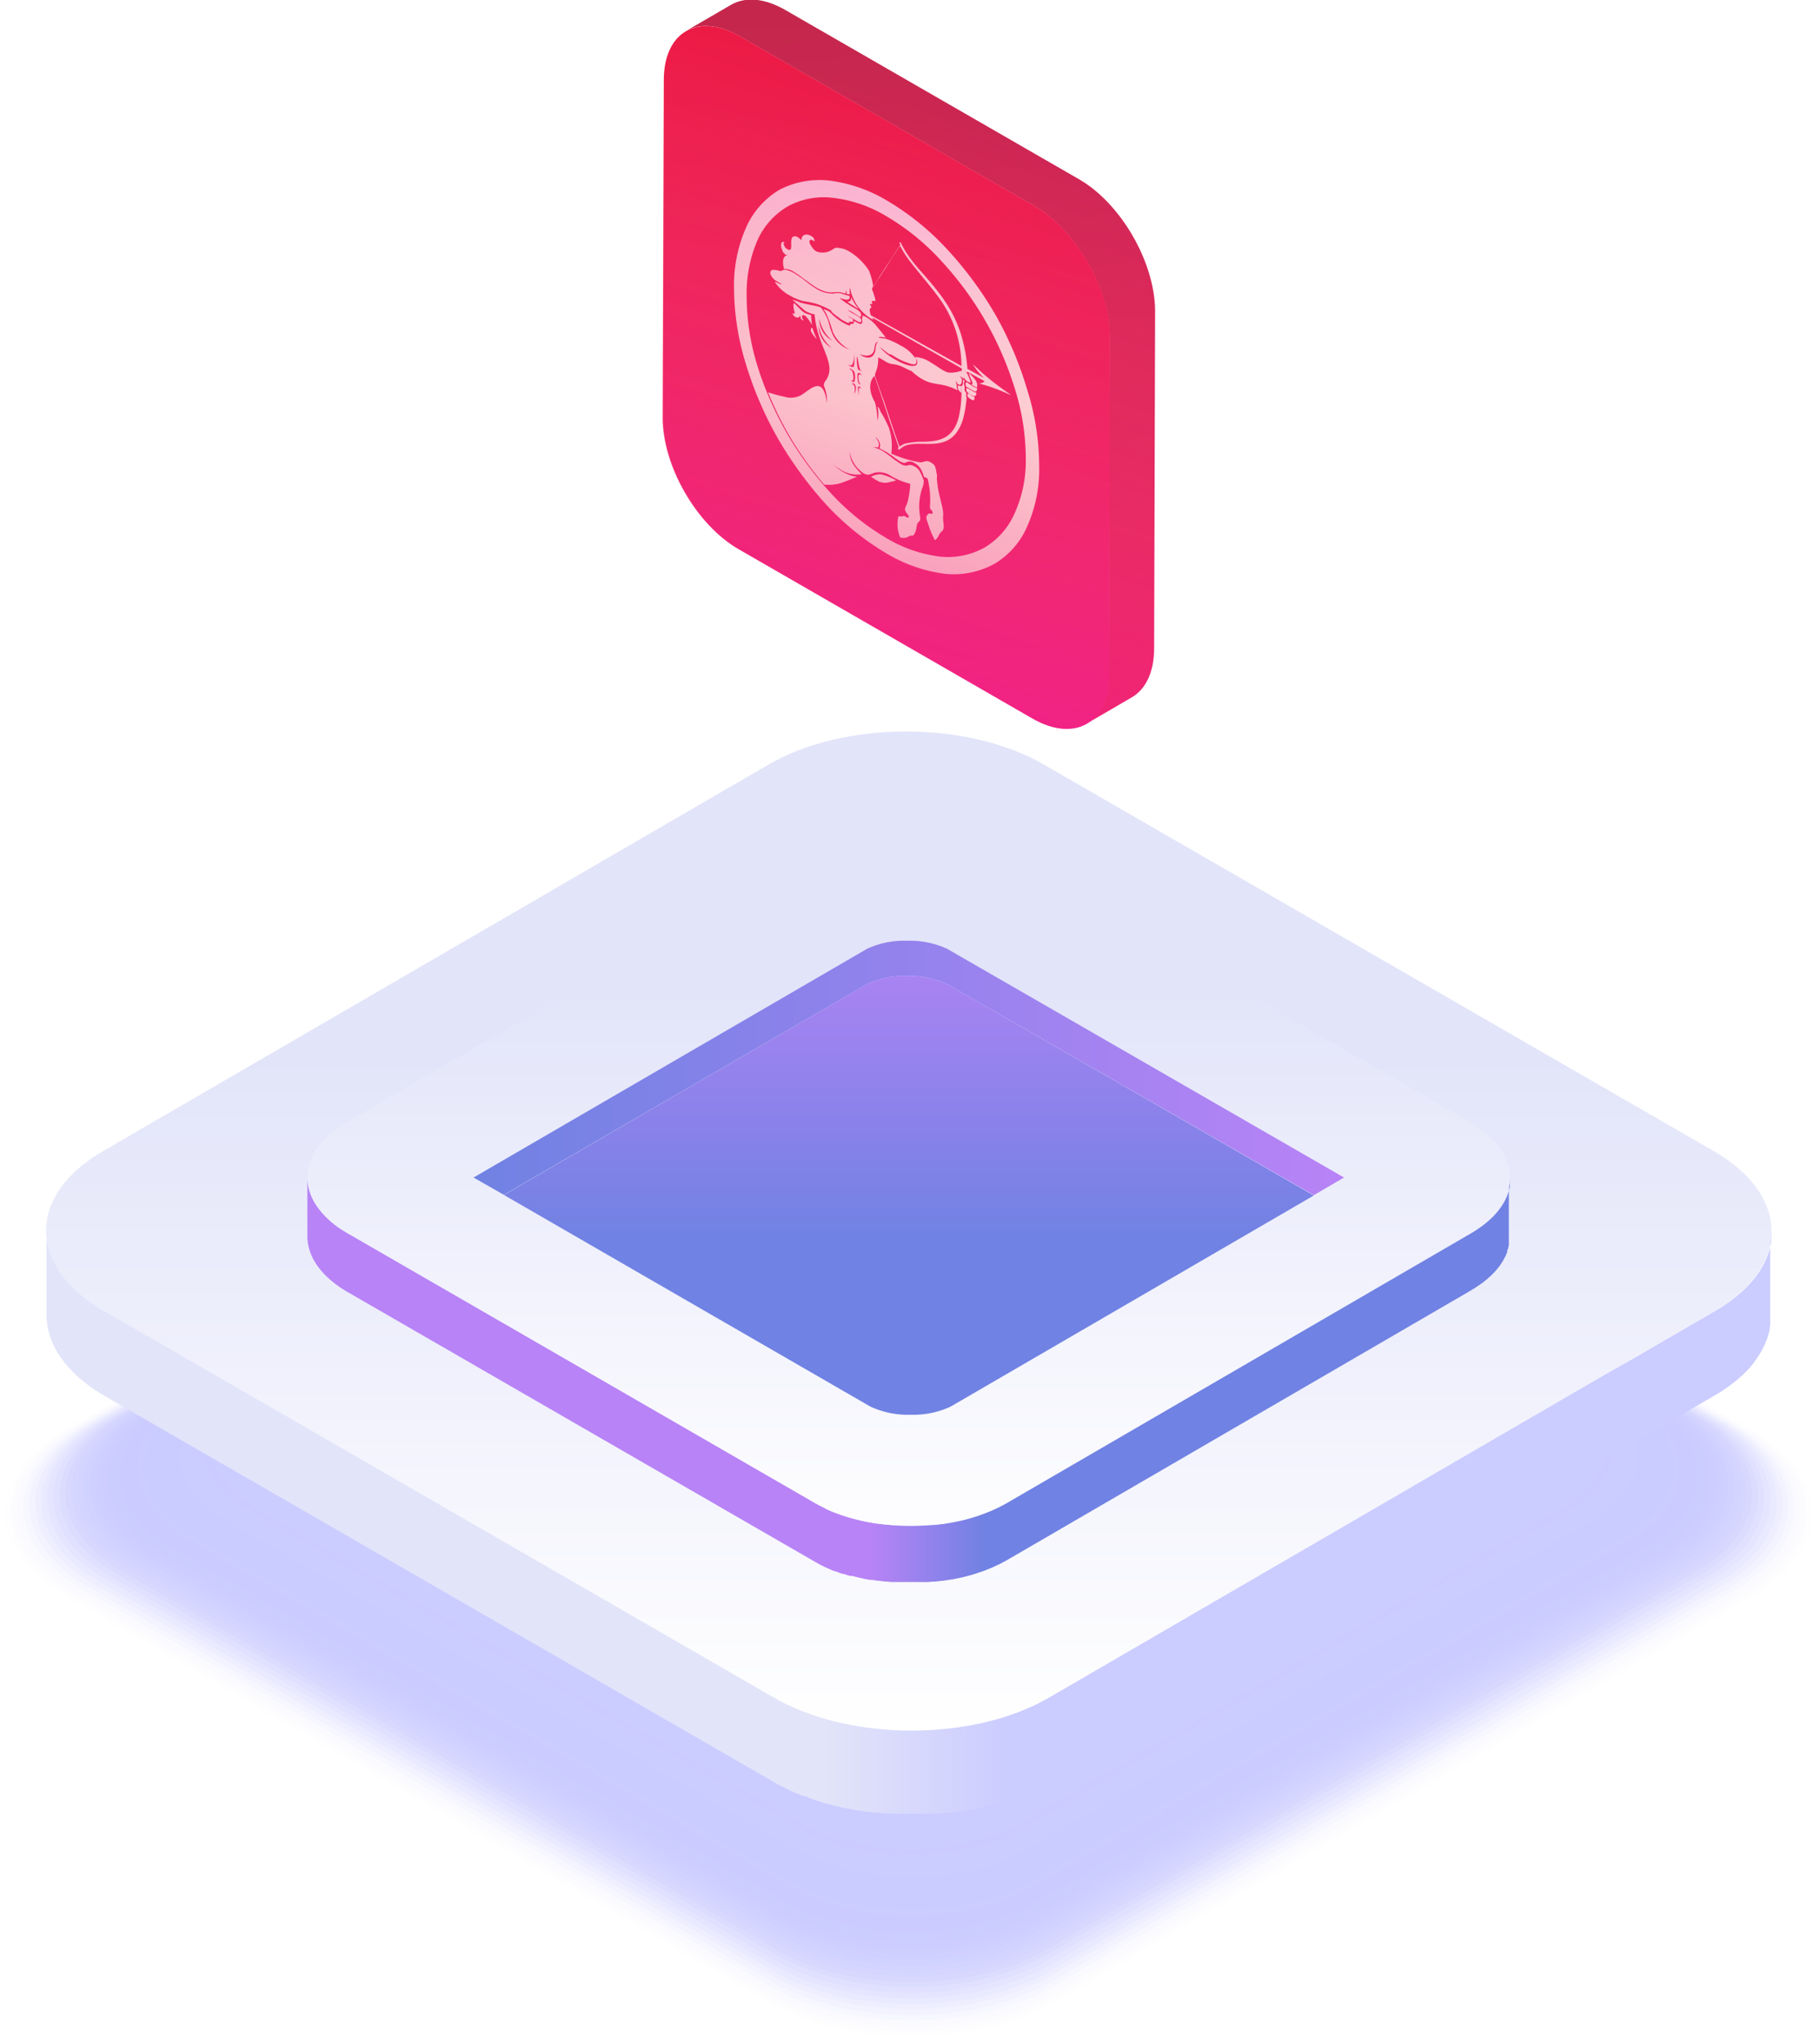 <?xml version="1.0" encoding="UTF-8" standalone="no"?>
<svg xmlns:xlink="http://www.w3.org/1999/xlink" xmlns="http://www.w3.org/2000/svg" xmlns:svg="http://www.w3.org/2000/svg" viewBox="0 0 194.257 218.077" version="1.1" id="svg4441" width="194.257" height="218.077">
  <defs id="defs1998">
    <style id="style2">.cls-1{mask:url(#mask);filter:url(#luminosity-noclip-62);}.cls-10,.cls-100,.cls-102,.cls-104,.cls-106,.cls-108,.cls-110,.cls-112,.cls-114,.cls-116,.cls-118,.cls-12,.cls-120,.cls-122,.cls-124,.cls-125,.cls-126,.cls-127,.cls-128,.cls-129,.cls-130,.cls-131,.cls-132,.cls-133,.cls-134,.cls-135,.cls-136,.cls-137,.cls-138,.cls-139,.cls-14,.cls-140,.cls-141,.cls-142,.cls-143,.cls-144,.cls-145,.cls-146,.cls-147,.cls-148,.cls-149,.cls-150,.cls-151,.cls-152,.cls-153,.cls-154,.cls-155,.cls-156,.cls-157,.cls-158,.cls-159,.cls-16,.cls-160,.cls-18,.cls-185,.cls-2,.cls-20,.cls-22,.cls-24,.cls-26,.cls-28,.cls-30,.cls-32,.cls-34,.cls-36,.cls-361,.cls-38,.cls-4,.cls-40,.cls-42,.cls-44,.cls-454,.cls-46,.cls-468,.cls-48,.cls-50,.cls-52,.cls-54,.cls-56,.cls-58,.cls-6,.cls-60,.cls-62,.cls-621,.cls-622,.cls-623,.cls-624,.cls-625,.cls-626,.cls-627,.cls-628,.cls-629,.cls-630,.cls-631,.cls-632,.cls-633,.cls-634,.cls-635,.cls-636,.cls-637,.cls-638,.cls-639,.cls-64,.cls-640,.cls-641,.cls-642,.cls-643,.cls-644,.cls-645,.cls-646,.cls-647,.cls-648,.cls-649,.cls-650,.cls-651,.cls-652,.cls-653,.cls-654,.cls-655,.cls-656,.cls-66,.cls-660,.cls-666,.cls-667,.cls-668,.cls-669,.cls-670,.cls-671,.cls-672,.cls-673,.cls-674,.cls-675,.cls-676,.cls-677,.cls-678,.cls-679,.cls-68,.cls-680,.cls-681,.cls-682,.cls-683,.cls-684,.cls-685,.cls-686,.cls-687,.cls-688,.cls-689,.cls-690,.cls-691,.cls-692,.cls-693,.cls-694,.cls-695,.cls-696,.cls-697,.cls-698,.cls-699,.cls-70,.cls-700,.cls-701,.cls-710,.cls-711,.cls-712,.cls-713,.cls-714,.cls-715,.cls-716,.cls-717,.cls-718,.cls-719,.cls-72,.cls-720,.cls-721,.cls-722,.cls-723,.cls-724,.cls-725,.cls-726,.cls-727,.cls-728,.cls-729,.cls-730,.cls-731,.cls-732,.cls-733,.cls-734,.cls-735,.cls-736,.cls-737,.cls-738,.cls-739,.cls-74,.cls-740,.cls-741,.cls-742,.cls-743,.cls-744,.cls-745,.cls-746,.cls-748,.cls-753,.cls-76,.cls-78,.cls-8,.cls-80,.cls-82,.cls-84,.cls-86,.cls-88,.cls-90,.cls-92,.cls-94,.cls-96,.cls-98{mix-blend-mode:multiply;}.cls-2{fill:url(#linear-gradient);}.cls-3{mask:url(#mask-2);filter:url(#luminosity-noclip-67);}.cls-4{fill:url(#linear-gradient-2);}.cls-5{mask:url(#mask-3);filter:url(#luminosity-noclip-112);}.cls-6{fill:url(#linear-gradient-3);}.cls-7{mask:url(#mask-4);filter:url(#luminosity-noclip-113);}.cls-8{fill:url(#linear-gradient-4);}.cls-9{mask:url(#mask-5);filter:url(#luminosity-noclip-114);}.cls-10{fill:url(#linear-gradient-5);}.cls-11{mask:url(#mask-6);filter:url(#luminosity-noclip-115);}.cls-12{fill:url(#linear-gradient-6);}.cls-13{mask:url(#mask-7);filter:url(#luminosity-noclip-116);}.cls-14{fill:url(#linear-gradient-7);}.cls-15{mask:url(#mask-8);filter:url(#luminosity-noclip-117);}.cls-16{fill:url(#linear-gradient-8);}.cls-17{mask:url(#mask-9);filter:url(#luminosity-noclip-118);}.cls-18{fill:url(#linear-gradient-9);}.cls-19{mask:url(#mask-10);filter:url(#luminosity-noclip-119);}.cls-20{fill:url(#linear-gradient-10);}.cls-21{mask:url(#mask-11);filter:url(#luminosity-noclip-120);}.cls-22{fill:url(#linear-gradient-11);}.cls-23{mask:url(#mask-12);filter:url(#luminosity-noclip-121);}.cls-24{fill:url(#linear-gradient-12);}.cls-25{mask:url(#mask-13);filter:url(#luminosity-noclip-68);}.cls-26{fill:url(#linear-gradient-13);}.cls-27{mask:url(#mask-14);filter:url(#luminosity-noclip-122);}.cls-28{fill:url(#linear-gradient-14);}.cls-29{mask:url(#mask-15);filter:url(#luminosity-noclip-69);}.cls-30{fill:url(#linear-gradient-15);}.cls-31{mask:url(#mask-16);filter:url(#luminosity-noclip-70);}.cls-32{fill:url(#linear-gradient-16);}.cls-33{mask:url(#mask-17);filter:url(#luminosity-noclip-71);}.cls-34{fill:url(#linear-gradient-17);}.cls-35{mask:url(#mask-18);filter:url(#luminosity-noclip-63);}.cls-36{fill:url(#linear-gradient-18);}.cls-37{mask:url(#mask-19);filter:url(#luminosity-noclip-72);}.cls-38{fill:url(#linear-gradient-19);}.cls-39{mask:url(#mask-20);filter:url(#luminosity-noclip-73);}.cls-40{fill:url(#linear-gradient-20);}.cls-41{mask:url(#mask-21);filter:url(#luminosity-noclip-74);}.cls-42{fill:url(#linear-gradient-21);}.cls-43{mask:url(#mask-22);filter:url(#luminosity-noclip-75);}.cls-44{fill:url(#linear-gradient-22);}.cls-45{mask:url(#mask-23);filter:url(#luminosity-noclip-76);}.cls-46{fill:url(#linear-gradient-23);}.cls-47{mask:url(#mask-24);filter:url(#luminosity-noclip-77);}.cls-48{fill:url(#linear-gradient-24);}.cls-49{mask:url(#mask-25);filter:url(#luminosity-noclip-78);}.cls-50{fill:url(#linear-gradient-25);}.cls-51{mask:url(#mask-26);filter:url(#luminosity-noclip-79);}.cls-52{fill:url(#linear-gradient-26);}.cls-53{mask:url(#mask-27);filter:url(#luminosity-noclip-80);}.cls-54{fill:url(#linear-gradient-27);}.cls-55{mask:url(#mask-28);filter:url(#luminosity-noclip-81);}.cls-56{fill:url(#linear-gradient-28);}.cls-57{mask:url(#mask-29);filter:url(#luminosity-noclip-64);}.cls-58{fill:url(#linear-gradient-29);}.cls-59{mask:url(#mask-30);filter:url(#luminosity-noclip-82);}.cls-60{fill:url(#linear-gradient-30);}.cls-61{mask:url(#mask-31);filter:url(#luminosity-noclip-83);}.cls-62{fill:url(#linear-gradient-31);}.cls-63{mask:url(#mask-32);filter:url(#luminosity-noclip-84);}.cls-64{fill:url(#linear-gradient-32);}.cls-65{mask:url(#mask-33);filter:url(#luminosity-noclip-85);}.cls-66{fill:url(#linear-gradient-33);}.cls-67{mask:url(#mask-34);filter:url(#luminosity-noclip-86);}.cls-68{fill:url(#linear-gradient-34);}.cls-69{mask:url(#mask-35);filter:url(#luminosity-noclip-87);}.cls-70{fill:url(#linear-gradient-35);}.cls-71{mask:url(#mask-36);filter:url(#luminosity-noclip-88);}.cls-72{fill:url(#linear-gradient-36);}.cls-73{mask:url(#mask-37);filter:url(#luminosity-noclip-89);}.cls-74{fill:url(#linear-gradient-37);}.cls-75{mask:url(#mask-38);filter:url(#luminosity-noclip-90);}.cls-76{fill:url(#linear-gradient-38);}.cls-77{mask:url(#mask-39);filter:url(#luminosity-noclip-91);}.cls-78{fill:url(#linear-gradient-39);}.cls-79{mask:url(#mask-40);filter:url(#luminosity-noclip-65);}.cls-80{fill:url(#linear-gradient-40);}.cls-81{mask:url(#mask-41);filter:url(#luminosity-noclip-92);}.cls-82{fill:url(#linear-gradient-41);}.cls-83{mask:url(#mask-42);filter:url(#luminosity-noclip-93);}.cls-84{fill:url(#linear-gradient-42);}.cls-85{mask:url(#mask-43);filter:url(#luminosity-noclip-94);}.cls-86{fill:url(#linear-gradient-43);}.cls-87{mask:url(#mask-44);filter:url(#luminosity-noclip-95);}.cls-88{fill:url(#linear-gradient-44);}.cls-89{mask:url(#mask-45);filter:url(#luminosity-noclip-96);}.cls-90{fill:url(#linear-gradient-45);}.cls-91{mask:url(#mask-46);filter:url(#luminosity-noclip-97);}.cls-92{fill:url(#linear-gradient-46);}.cls-93{mask:url(#mask-47);filter:url(#luminosity-noclip-98);}.cls-94{fill:url(#linear-gradient-47);}.cls-95{mask:url(#mask-48);filter:url(#luminosity-noclip-99);}.cls-96{fill:url(#linear-gradient-48);}.cls-97{mask:url(#mask-49);filter:url(#luminosity-noclip-100);}.cls-98{fill:url(#linear-gradient-49);}.cls-99{mask:url(#mask-50);filter:url(#luminosity-noclip-101);}.cls-100{fill:url(#linear-gradient-50);}.cls-101{mask:url(#mask-51);filter:url(#luminosity-noclip-66);}.cls-102{fill:url(#linear-gradient-51);}.cls-103{mask:url(#mask-52);filter:url(#luminosity-noclip-102);}.cls-104{fill:url(#linear-gradient-52);}.cls-105{mask:url(#mask-53);filter:url(#luminosity-noclip-103);}.cls-106{fill:url(#linear-gradient-53);}.cls-107{mask:url(#mask-54);filter:url(#luminosity-noclip-104);}.cls-108{fill:url(#linear-gradient-54);}.cls-109{mask:url(#mask-55);filter:url(#luminosity-noclip-105);}.cls-110{fill:url(#linear-gradient-55);}.cls-111{mask:url(#mask-56);filter:url(#luminosity-noclip-106);}.cls-112{fill:url(#linear-gradient-56);}.cls-113{mask:url(#mask-57);filter:url(#luminosity-noclip-107);}.cls-114{fill:url(#linear-gradient-57);}.cls-115{mask:url(#mask-58);filter:url(#luminosity-noclip-108);}.cls-116{fill:url(#linear-gradient-58);}.cls-117{mask:url(#mask-59);filter:url(#luminosity-noclip-109);}.cls-118{fill:url(#linear-gradient-59);}.cls-119{mask:url(#mask-60);filter:url(#luminosity-noclip-110);}.cls-120{fill:url(#linear-gradient-60);}.cls-121{mask:url(#mask-61);filter:url(#luminosity-noclip-111);}.cls-122{fill:url(#linear-gradient-61);}.cls-123{isolation:isolate;}.cls-124,.cls-125,.cls-126,.cls-127,.cls-128,.cls-129,.cls-130,.cls-131,.cls-132,.cls-133,.cls-134,.cls-135,.cls-136,.cls-137,.cls-138,.cls-139,.cls-140,.cls-141,.cls-142,.cls-143,.cls-144,.cls-145,.cls-146,.cls-147,.cls-148,.cls-149,.cls-150,.cls-151,.cls-152,.cls-153,.cls-154,.cls-155,.cls-156,.cls-157,.cls-158,.cls-159,.cls-160,.cls-621,.cls-622,.cls-623,.cls-624,.cls-625,.cls-626,.cls-627,.cls-628,.cls-629,.cls-630,.cls-631,.cls-632,.cls-633,.cls-634,.cls-635,.cls-636,.cls-637,.cls-638,.cls-639,.cls-640,.cls-641,.cls-642,.cls-643,.cls-644,.cls-645,.cls-646,.cls-647,.cls-648,.cls-649,.cls-650,.cls-651,.cls-652,.cls-653,.cls-654,.cls-655,.cls-656{fill:#cbccff;}.cls-124,.cls-186,.cls-469,.cls-710{opacity:0;}.cls-125{opacity:0.02;}.cls-126{opacity:0.04;}.cls-127{opacity:0.05;}.cls-128{opacity:0.07;}.cls-129{opacity:0.09;}.cls-130{opacity:0.11;}.cls-131{opacity:0.13;}.cls-132{opacity:0.14;}.cls-133{opacity:0.16;}.cls-134{opacity:0.18;}.cls-135{opacity:0.2;}.cls-136{opacity:0.22;}.cls-137{opacity:0.23;}.cls-138{opacity:0.25;}.cls-139{opacity:0.27;}.cls-140{opacity:0.29;}.cls-141{opacity:0.31;}.cls-142{opacity:0.33;}.cls-143{opacity:0.34;}.cls-144{opacity:0.36;}.cls-145{opacity:0.38;}.cls-146{opacity:0.4;}.cls-147{opacity:0.42;}.cls-148{opacity:0.43;}.cls-149{opacity:0.45;}.cls-150{opacity:0.47;}.cls-151{opacity:0.49;}.cls-152{opacity:0.51;}.cls-153{opacity:0.52;}.cls-154{opacity:0.54;}.cls-155{opacity:0.56;}.cls-156{opacity:0.58;}.cls-157{opacity:0.6;}.cls-158{opacity:0.61;}.cls-159{opacity:0.63;}.cls-160{opacity:0.65;}.cls-161{fill:url(#linear-gradient-62);}.cls-162{fill:url(#linear-gradient-63);}.cls-163{fill:url(#linear-gradient-64);}.cls-164{fill:url(#linear-gradient-65);}.cls-165{fill:url(#linear-gradient-66);}.cls-166{fill:url(#linear-gradient-67);}.cls-167{mask:url(#mask-62);}.cls-168{fill:url(#linear-gradient-68);}.cls-169{fill:url(#linear-gradient-69);}.cls-170{fill:url(#linear-gradient-70);}.cls-171{fill:url(#linear-gradient-71);}.cls-172{fill:url(#linear-gradient-72);}.cls-173{fill:url(#linear-gradient-73);}.cls-174{fill:url(#linear-gradient-74);}.cls-175{fill:url(#linear-gradient-75);}.cls-176{fill:url(#linear-gradient-76);}.cls-177{fill:url(#linear-gradient-77);}.cls-178{fill:url(#linear-gradient-78);}.cls-179{fill:url(#linear-gradient-79);}.cls-180{fill:url(#linear-gradient-80);}.cls-181{fill:url(#linear-gradient-81);}.cls-182{fill:url(#linear-gradient-82);}.cls-183{fill:url(#linear-gradient-83);}.cls-184{opacity:0.6;fill:url(#linear-gradient-84);}.cls-184,.cls-510,.cls-706,.cls-750,.cls-767,.cls-768,.cls-898{mix-blend-mode:screen;}.cls-186{fill:#fefefc;}.cls-187{fill:#fcfcfb;opacity:0.01;}.cls-188{fill:#f9fafb;opacity:0.03;}.cls-189{fill:#f7f8fa;opacity:0.04;}.cls-190{fill:#f5f6fa;opacity:0.05;}.cls-191{fill:#f3f4f9;opacity:0.07;}.cls-192{fill:#f0f2f9;opacity:0.08;}.cls-193{fill:#eef0f8;opacity:0.09;}.cls-194{fill:#eceef8;opacity:0.11;}.cls-195{fill:#e9ecf7;opacity:0.12;}.cls-196{fill:#e7eaf7;opacity:0.14;}.cls-197{fill:#e5e8f6;opacity:0.15;}.cls-198{fill:#e3e6f5;opacity:0.16;}.cls-199{fill:#e0e4f5;opacity:0.18;}.cls-200{fill:#dee2f4;opacity:0.19;}.cls-201{fill:#dce0f4;opacity:0.2;}.cls-202{fill:#d9def3;opacity:0.22;}.cls-203{fill:#d7dcf3;opacity:0.23;}.cls-204{fill:#d5daf2;opacity:0.24;}.cls-205{fill:#d2d8f2;opacity:0.26;}.cls-206{fill:#d0d6f1;opacity:0.27;}.cls-207{fill:#ced4f0;opacity:0.28;}.cls-208{fill:#ccd2f0;opacity:0.3;}.cls-209{fill:#c9d0ef;opacity:0.31;}.cls-210{fill:#c7ceef;opacity:0.33;}.cls-211{fill:#c5ccee;opacity:0.34;}.cls-212{fill:#c2caee;opacity:0.35;}.cls-213{fill:#c0c8ed;opacity:0.37;}.cls-214,.cls-497{fill:#bec6ed;}.cls-214{opacity:0.38;}.cls-215,.cls-498{fill:#bcc4ec;}.cls-215{opacity:0.39;}.cls-216,.cls-499{fill:#b9c2ec;}.cls-216{opacity:0.41;}.cls-217,.cls-500{fill:#b7c0eb;}.cls-217{opacity:0.42;}.cls-218{fill:#fbfcfc;opacity:0.02;}.cls-219{fill:#f9f9fc;opacity:0.03;}.cls-220,.cls-473{fill:#f6f7fc;}.cls-220{opacity:0.05;}.cls-221,.cls-474{fill:#f3f5fc;}.cls-221{opacity:0.07;}.cls-222{fill:#f1f2fc;opacity:0.08;}.cls-223{fill:#eef0fc;opacity:0.1;}.cls-224{fill:#ebeefc;opacity:0.12;}.cls-225{fill:#e9ebfc;opacity:0.13;}.cls-226{fill:#e6e9fc;opacity:0.15;}.cls-227{fill:#e4e7fc;opacity:0.16;}.cls-228{fill:#e1e4fc;opacity:0.18;}.cls-229{fill:#dee2fc;opacity:0.2;}.cls-230{fill:#dce0fc;opacity:0.21;}.cls-231{fill:#d9ddfc;opacity:0.23;}.cls-232{fill:#d6dbfc;opacity:0.25;}.cls-233{fill:#d4d9fc;opacity:0.26;}.cls-234{fill:#d1d7fc;opacity:0.28;}.cls-235{fill:#ced4fc;opacity:0.3;}.cls-236{fill:#ccd2fc;opacity:0.31;}.cls-237{fill:#c9d0fc;opacity:0.33;}.cls-238{fill:#c6cdfc;opacity:0.35;}.cls-239{fill:#c4cbfc;opacity:0.36;}.cls-240{fill:#c1c9fc;opacity:0.38;}.cls-241{fill:#bfc6fc;opacity:0.39;}.cls-242{fill:#bcc4fc;opacity:0.41;}.cls-243{fill:#b9c2fc;opacity:0.43;}.cls-244{fill:#b7bffc;opacity:0.44;}.cls-245{fill:#b4bdfc;opacity:0.46;}.cls-246{fill:#b1bbfc;opacity:0.48;}.cls-247{fill:#afb8fc;opacity:0.49;}.cls-248{fill:#acb6fc;opacity:0.51;}.cls-249{fill:#bab9ea;opacity:0.56;}.cls-250{fill:url(#linear-gradient-85);}.cls-251{fill:url(#linear-gradient-86);}.cls-252{fill:url(#linear-gradient-87);}.cls-253{fill:url(#linear-gradient-88);}.cls-254{fill:url(#linear-gradient-89);}.cls-255{fill:url(#linear-gradient-90);}.cls-256{fill:#eff1fe;}.cls-257{fill:url(#linear-gradient-91);}.cls-258{fill:url(#linear-gradient-92);}.cls-259{fill:url(#linear-gradient-93);}.cls-260{fill:url(#linear-gradient-94);}.cls-261{fill:url(#linear-gradient-95);}.cls-262{fill:url(#linear-gradient-96);}.cls-263{fill:url(#linear-gradient-97);}.cls-264{fill:url(#linear-gradient-98);}.cls-265{fill:url(#linear-gradient-99);}.cls-266{fill:url(#linear-gradient-100);}.cls-267{fill:url(#linear-gradient-101);}.cls-268{fill:url(#linear-gradient-102);}.cls-269{fill:url(#linear-gradient-103);}.cls-270{fill:url(#linear-gradient-104);}.cls-271{fill:url(#linear-gradient-105);}.cls-272{fill:url(#linear-gradient-106);}.cls-273,.cls-465,.cls-466,.cls-467,.cls-620,.cls-663,.cls-902{fill:none;stroke-linecap:round;stroke-linejoin:round;stroke-width:1.48px;}.cls-273{stroke:url(#linear-gradient-107);}.cls-274{fill:url(#linear-gradient-108);}.cls-275{fill:#003096;}.cls-276{fill:url(#linear-gradient-109);}.cls-277{fill:url(#linear-gradient-110);}.cls-278{fill:url(#linear-gradient-111);}.cls-279{fill:url(#linear-gradient-112);}.cls-280{fill:url(#linear-gradient-113);}.cls-281{fill:url(#linear-gradient-114);}.cls-282{fill:url(#linear-gradient-115);}.cls-283{fill:url(#linear-gradient-116);}.cls-284{fill:url(#linear-gradient-117);}.cls-285{fill:url(#linear-gradient-118);}.cls-286{fill:url(#linear-gradient-119);}.cls-287{fill:url(#linear-gradient-120);}.cls-288{fill:url(#linear-gradient-121);}.cls-289{fill:url(#linear-gradient-122);}.cls-290{fill:url(#linear-gradient-123);}.cls-291{fill:url(#linear-gradient-124);}.cls-292{fill:url(#linear-gradient-125);}.cls-293{fill:url(#linear-gradient-126);}.cls-294{fill:url(#linear-gradient-127);}.cls-295{fill:url(#linear-gradient-128);}.cls-296{fill:url(#linear-gradient-129);}.cls-297{fill:url(#linear-gradient-130);}.cls-298{fill:url(#linear-gradient-131);}.cls-299{fill:url(#linear-gradient-132);}.cls-300{fill:url(#linear-gradient-133);}.cls-301{fill:url(#linear-gradient-134);}.cls-302{fill:url(#linear-gradient-135);}.cls-303{fill:url(#linear-gradient-136);}.cls-304{fill:url(#linear-gradient-137);}.cls-305{fill:url(#linear-gradient-138);}.cls-306{fill:url(#linear-gradient-139);}.cls-307{fill:url(#linear-gradient-140);}.cls-308{fill:url(#linear-gradient-141);}.cls-309{fill:url(#linear-gradient-142);}.cls-310{fill:url(#linear-gradient-143);}.cls-311{fill:url(#linear-gradient-144);}.cls-312{fill:url(#linear-gradient-145);}.cls-313{fill:url(#linear-gradient-146);}.cls-314{fill:url(#linear-gradient-147);}.cls-315{fill:url(#linear-gradient-148);}.cls-316{fill:url(#linear-gradient-149);}.cls-317{fill:url(#linear-gradient-150);}.cls-318{fill:url(#linear-gradient-151);}.cls-319{fill:url(#linear-gradient-152);}.cls-320{fill:url(#linear-gradient-153);}.cls-321{fill:url(#linear-gradient-154);}.cls-322{fill:url(#linear-gradient-155);}.cls-323{fill:url(#linear-gradient-156);}.cls-324{fill:url(#linear-gradient-157);}.cls-325{fill:url(#linear-gradient-158);}.cls-326{fill:url(#linear-gradient-159);}.cls-327{fill:url(#linear-gradient-160);}.cls-328{fill:url(#linear-gradient-161);}.cls-329{fill:url(#linear-gradient-162);}.cls-330{fill:url(#linear-gradient-163);}.cls-331{fill:url(#linear-gradient-164);}.cls-332{fill:url(#linear-gradient-165);}.cls-333{fill:url(#linear-gradient-166);}.cls-334{fill:url(#linear-gradient-167);}.cls-335{fill:url(#linear-gradient-168);}.cls-336{fill:url(#linear-gradient-169);}.cls-337{fill:url(#linear-gradient-170);}.cls-338{fill:url(#linear-gradient-171);}.cls-339{fill:url(#linear-gradient-172);}.cls-340{fill:url(#linear-gradient-173);}.cls-341{fill:url(#linear-gradient-174);}.cls-342{fill:url(#linear-gradient-175);}.cls-343{fill:url(#linear-gradient-176);}.cls-344{fill:url(#linear-gradient-177);}.cls-345{fill:url(#linear-gradient-178);}.cls-346{fill:url(#linear-gradient-179);}.cls-347{fill:url(#linear-gradient-180);}.cls-348{fill:url(#linear-gradient-181);}.cls-349{fill:url(#linear-gradient-182);}.cls-350{fill:url(#linear-gradient-183);}.cls-351{fill:url(#linear-gradient-184);}.cls-352{fill:url(#linear-gradient-185);}.cls-353{fill:url(#linear-gradient-186);}.cls-354{fill:url(#linear-gradient-187);}.cls-355{fill:url(#linear-gradient-188);}.cls-356{fill:url(#linear-gradient-189);}.cls-357{fill:url(#linear-gradient-190);}.cls-358{fill:url(#linear-gradient-191);}.cls-359{fill:url(#linear-gradient-192);}.cls-360{fill:url(#linear-gradient-193);}.cls-361{opacity:0.63;}.cls-362{fill:url(#linear-gradient-194);}.cls-363{fill:url(#linear-gradient-195);}.cls-364{fill:url(#linear-gradient-196);}.cls-365{fill:url(#linear-gradient-197);}.cls-366{fill:url(#linear-gradient-198);}.cls-367{fill:url(#linear-gradient-199);}.cls-368{fill:url(#linear-gradient-200);}.cls-369{fill:url(#linear-gradient-201);}.cls-370{fill:url(#linear-gradient-202);}.cls-371{fill:url(#linear-gradient-203);}.cls-372{fill:url(#linear-gradient-204);}.cls-373{fill:url(#linear-gradient-205);}.cls-374{fill:url(#linear-gradient-206);}.cls-375{fill:url(#linear-gradient-207);}.cls-376{fill:url(#linear-gradient-208);}.cls-377{fill:url(#linear-gradient-209);}.cls-378{fill:url(#linear-gradient-210);}.cls-379{fill:url(#linear-gradient-211);}.cls-380{fill:url(#linear-gradient-212);}.cls-381{fill:url(#linear-gradient-213);}.cls-382{fill:url(#linear-gradient-214);}.cls-383{fill:url(#linear-gradient-215);}.cls-384{fill:url(#linear-gradient-216);}.cls-385{fill:url(#linear-gradient-217);}.cls-386{fill:url(#linear-gradient-218);}.cls-387{fill:url(#linear-gradient-219);}.cls-388{fill:url(#linear-gradient-220);}.cls-389,.cls-469,.cls-511,.cls-518,.cls-900,.cls-901{fill:#fff;}.cls-390{fill:url(#linear-gradient-221);}.cls-391{fill:url(#linear-gradient-222);}.cls-392{fill:url(#linear-gradient-223);}.cls-393{fill:url(#linear-gradient-224);}.cls-394{fill:url(#linear-gradient-225);}.cls-395{fill:url(#linear-gradient-226);}.cls-396{fill:url(#linear-gradient-227);}.cls-397{fill:url(#linear-gradient-228);}.cls-398{fill:url(#linear-gradient-229);}.cls-399{fill:url(#linear-gradient-230);}.cls-400{fill:url(#linear-gradient-231);}.cls-401{fill:url(#linear-gradient-232);}.cls-402{fill:url(#linear-gradient-233);}.cls-403{fill:url(#linear-gradient-234);}.cls-404{fill:url(#linear-gradient-235);}.cls-405{fill:url(#linear-gradient-236);}.cls-406{fill:url(#linear-gradient-237);}.cls-407{fill:url(#linear-gradient-238);}.cls-408{fill:url(#linear-gradient-239);}.cls-409{fill:url(#linear-gradient-240);}.cls-410{fill:url(#linear-gradient-241);}.cls-411{fill:url(#linear-gradient-242);}.cls-412{fill:url(#linear-gradient-243);}.cls-413{fill:url(#linear-gradient-244);}.cls-414{fill:url(#linear-gradient-245);}.cls-415{fill:url(#linear-gradient-246);}.cls-416{fill:url(#linear-gradient-247);}.cls-417{fill:url(#linear-gradient-248);}.cls-418{fill:url(#linear-gradient-249);}.cls-419{fill:url(#linear-gradient-250);}.cls-420{fill:url(#linear-gradient-251);}.cls-421{fill:url(#linear-gradient-252);}.cls-422{fill:url(#linear-gradient-253);}.cls-423{fill:url(#linear-gradient-254);}.cls-424{fill:url(#linear-gradient-255);}.cls-425{fill:url(#linear-gradient-256);}.cls-426{fill:url(#linear-gradient-257);}.cls-427{fill:url(#linear-gradient-258);}.cls-428{fill:url(#linear-gradient-259);}.cls-429{fill:url(#linear-gradient-260);}.cls-430{fill:url(#linear-gradient-261);}.cls-431{fill:url(#linear-gradient-262);}.cls-432{fill:url(#linear-gradient-263);}.cls-433{fill:url(#linear-gradient-264);}.cls-434{fill:url(#linear-gradient-265);}.cls-435{fill:url(#linear-gradient-266);}.cls-436{fill:url(#linear-gradient-267);}.cls-437{fill:url(#linear-gradient-268);}.cls-438{fill:url(#linear-gradient-269);}.cls-439{fill:url(#linear-gradient-270);}.cls-440{fill:url(#linear-gradient-271);}.cls-441{fill:url(#linear-gradient-272);}.cls-442{fill:url(#linear-gradient-273);}.cls-443{fill:url(#linear-gradient-274);}.cls-444{fill:url(#linear-gradient-275);}.cls-445{fill:url(#linear-gradient-276);}.cls-446{fill:url(#linear-gradient-277);}.cls-447{fill:url(#linear-gradient-278);}.cls-448{fill:url(#linear-gradient-279);}.cls-449{fill:url(#linear-gradient-280);}.cls-450{fill:url(#linear-gradient-281);}.cls-451{fill:url(#linear-gradient-282);}.cls-452{fill:url(#linear-gradient-283);}.cls-453{fill:url(#linear-gradient-284);}.cls-454{fill:#7482e4;}.cls-455{fill:url(#linear-gradient-285);}.cls-456{fill:url(#linear-gradient-286);}.cls-457{fill:url(#linear-gradient-287);}.cls-458{fill:url(#linear-gradient-288);}.cls-459{fill:url(#linear-gradient-289);}.cls-460{fill:url(#linear-gradient-290);}.cls-461{fill:url(#linear-gradient-291);}.cls-462{fill:#b1b8e4;opacity:0.2;}.cls-463{fill:url(#linear-gradient-292);}.cls-464{fill:url(#linear-gradient-293);}.cls-465{stroke:url(#linear-gradient-294);}.cls-466{stroke:url(#linear-gradient-295);}.cls-467{stroke:url(#linear-gradient-296);}.cls-468,.cls-760,.cls-768,.cls-770,.cls-810,.cls-835,.cls-881,.cls-901{opacity:0.5;}.cls-470{fill:#fdfdfe;opacity:0.03;}.cls-471{fill:#fafbfe;opacity:0.06;}.cls-472{fill:#f8f9fd;opacity:0.1;}.cls-473{opacity:0.13;}.cls-474{opacity:0.16;}.cls-475{fill:#f1f3fb;opacity:0.19;}.cls-476{fill:#eff1fa;opacity:0.23;}.cls-477{fill:#eceffa;opacity:0.26;}.cls-478{fill:#eaedf9;opacity:0.29;}.cls-479{fill:#e8ebf9;opacity:0.32;}.cls-480{fill:#e5e9f8;opacity:0.35;}.cls-481{fill:#e3e7f7;opacity:0.39;}.cls-482{fill:#e1e5f7;opacity:0.42;}.cls-483{fill:#dee3f6;opacity:0.45;}.cls-484{fill:#dce1f5;opacity:0.48;}.cls-485{fill:#dadef5;opacity:0.52;}.cls-486{fill:#d8dcf4;opacity:0.55;}.cls-487{fill:#d5daf3;opacity:0.58;}.cls-488{fill:#d3d8f3;opacity:0.61;}.cls-489{fill:#d1d6f2;opacity:0.65;}.cls-490{fill:#ced4f1;opacity:0.68;}.cls-491{fill:#ccd2f1;opacity:0.71;}.cls-492{fill:#cad0f0;opacity:0.74;}.cls-493{fill:#c7cef0;opacity:0.77;}.cls-494{fill:#c5ccef;opacity:0.81;}.cls-495{fill:#c3caee;opacity:0.84;}.cls-496{fill:#c0c8ee;opacity:0.87;}.cls-497{opacity:0.9;}.cls-498{opacity:0.94;}.cls-499{opacity:0.97;}.cls-501{fill:url(#linear-gradient-297);}.cls-502{fill:url(#linear-gradient-298);}.cls-503{fill:url(#linear-gradient-299);}.cls-504{fill:url(#linear-gradient-300);}.cls-505{fill:url(#linear-gradient-301);}.cls-506{fill:url(#linear-gradient-302);}.cls-507{opacity:0.9;}.cls-508{fill:url(#linear-gradient-303);}.cls-509{fill:url(#linear-gradient-304);}.cls-510{fill:url(#linear-gradient-305);}.cls-511{opacity:0.3;}.cls-512{fill:url(#linear-gradient-306);}.cls-513{fill:url(#linear-gradient-307);}.cls-514{fill:#fcc;}.cls-515{fill:#ffb6b6;}.cls-516{fill:url(#linear-gradient-308);}.cls-517{fill:url(#linear-gradient-309);}.cls-518{stroke:#3f99ea;stroke-miterlimit:10;stroke-width:0.27px;}.cls-519{fill:url(#linear-gradient-310);}.cls-520{fill:#445a96;}.cls-521{fill:url(#linear-gradient-311);}.cls-522{fill:url(#linear-gradient-312);}.cls-523{fill:url(#linear-gradient-313);}.cls-524,.cls-555{opacity:0.01;}.cls-524{fill:url(#linear-gradient-314);}.cls-525,.cls-556{opacity:0.02;}.cls-525{fill:url(#linear-gradient-315);}.cls-526,.cls-557{opacity:0.03;}.cls-526{fill:url(#linear-gradient-316);}.cls-527,.cls-558{opacity:0.04;}.cls-527{fill:url(#linear-gradient-317);}.cls-528,.cls-559{opacity:0.05;}.cls-528{fill:url(#linear-gradient-318);}.cls-529,.cls-560{opacity:0.06;}.cls-529{fill:url(#linear-gradient-319);}.cls-530,.cls-561{opacity:0.07;}.cls-530{fill:url(#linear-gradient-320);}.cls-531,.cls-562{opacity:0.08;}.cls-531{fill:url(#linear-gradient-321);}.cls-532,.cls-563{opacity:0.09;}.cls-532{fill:url(#linear-gradient-322);}.cls-533,.cls-564{opacity:0.1;}.cls-533{fill:url(#linear-gradient-323);}.cls-534,.cls-565{opacity:0.11;}.cls-534{fill:url(#linear-gradient-324);}.cls-535,.cls-566{opacity:0.12;}.cls-535{fill:url(#linear-gradient-325);}.cls-536,.cls-567{opacity:0.13;}.cls-536{fill:url(#linear-gradient-326);}.cls-537,.cls-568{opacity:0.14;}.cls-537{fill:url(#linear-gradient-327);}.cls-538,.cls-569{opacity:0.15;}.cls-538{fill:url(#linear-gradient-328);}.cls-539,.cls-570{opacity:0.17;}.cls-539{fill:url(#linear-gradient-329);}.cls-540,.cls-571{opacity:0.18;}.cls-540{fill:url(#linear-gradient-330);}.cls-541,.cls-572{opacity:0.19;}.cls-541{fill:url(#linear-gradient-331);}.cls-542,.cls-573{opacity:0.2;}.cls-542{fill:url(#linear-gradient-332);}.cls-543,.cls-574{opacity:0.21;}.cls-543{fill:url(#linear-gradient-333);}.cls-544,.cls-575{opacity:0.22;}.cls-544{fill:url(#linear-gradient-334);}.cls-545,.cls-576{opacity:0.23;}.cls-545{fill:url(#linear-gradient-335);}.cls-546,.cls-577{opacity:0.24;}.cls-546{fill:url(#linear-gradient-336);}.cls-547,.cls-578{opacity:0.25;}.cls-547{fill:url(#linear-gradient-337);}.cls-548,.cls-579{opacity:0.26;}.cls-548{fill:url(#linear-gradient-338);}.cls-549,.cls-580{opacity:0.27;}.cls-549{fill:url(#linear-gradient-339);}.cls-550,.cls-581{opacity:0.28;}.cls-550{fill:url(#linear-gradient-340);}.cls-551,.cls-582{opacity:0.29;}.cls-551{fill:url(#linear-gradient-341);}.cls-552,.cls-583{opacity:0.3;}.cls-552{fill:url(#linear-gradient-342);}.cls-553,.cls-584{opacity:0.31;}.cls-553{fill:url(#linear-gradient-343);}.cls-554,.cls-585,.cls-606{opacity:0.32;}.cls-554{fill:url(#linear-gradient-344);}.cls-555{fill:url(#linear-gradient-345);}.cls-556{fill:url(#linear-gradient-346);}.cls-557{fill:url(#linear-gradient-347);}.cls-558{fill:url(#linear-gradient-348);}.cls-559{fill:url(#linear-gradient-349);}.cls-560{fill:url(#linear-gradient-350);}.cls-561{fill:url(#linear-gradient-351);}.cls-562{fill:url(#linear-gradient-352);}.cls-563{fill:url(#linear-gradient-353);}.cls-564{fill:url(#linear-gradient-354);}.cls-565{fill:url(#linear-gradient-355);}.cls-566{fill:url(#linear-gradient-356);}.cls-567{fill:url(#linear-gradient-357);}.cls-568{fill:url(#linear-gradient-358);}.cls-569{fill:url(#linear-gradient-359);}.cls-570{fill:url(#linear-gradient-360);}.cls-571{fill:url(#linear-gradient-361);}.cls-572{fill:url(#linear-gradient-362);}.cls-573{fill:url(#linear-gradient-363);}.cls-574{fill:url(#linear-gradient-364);}.cls-575{fill:url(#linear-gradient-365);}.cls-576{fill:url(#linear-gradient-366);}.cls-577{fill:url(#linear-gradient-367);}.cls-578{fill:url(#linear-gradient-368);}.cls-579{fill:url(#linear-gradient-369);}.cls-580{fill:url(#linear-gradient-370);}.cls-581{fill:url(#linear-gradient-371);}.cls-582{fill:url(#linear-gradient-372);}.cls-583{fill:url(#linear-gradient-373);}.cls-584{fill:url(#linear-gradient-374);}.cls-585{fill:url(#linear-gradient-375);}.cls-586{opacity:0.02;fill:url(#linear-gradient-376);}.cls-587{opacity:0.03;fill:url(#linear-gradient-377);}.cls-588{opacity:0.05;fill:url(#linear-gradient-378);}.cls-589{opacity:0.06;fill:url(#linear-gradient-379);}.cls-590{opacity:0.08;fill:url(#linear-gradient-380);}.cls-591{opacity:0.09;fill:url(#linear-gradient-381);}.cls-592{opacity:0.11;fill:url(#linear-gradient-382);}.cls-593{opacity:0.12;fill:url(#linear-gradient-383);}.cls-594{opacity:0.14;fill:url(#linear-gradient-384);}.cls-595{opacity:0.15;fill:url(#linear-gradient-385);}.cls-596{opacity:0.17;fill:url(#linear-gradient-386);}.cls-597{opacity:0.18;fill:url(#linear-gradient-387);}.cls-598{opacity:0.2;fill:url(#linear-gradient-388);}.cls-599{opacity:0.21;fill:url(#linear-gradient-389);}.cls-600{opacity:0.23;fill:url(#linear-gradient-390);}.cls-601{opacity:0.24;fill:url(#linear-gradient-391);}.cls-602{opacity:0.26;fill:url(#linear-gradient-392);}.cls-603{opacity:0.27;fill:url(#linear-gradient-393);}.cls-604{opacity:0.29;fill:url(#linear-gradient-394);}.cls-605{opacity:0.3;fill:url(#linear-gradient-395);}.cls-606{fill:url(#linear-gradient-396);}.cls-607{fill:url(#linear-gradient-397);}.cls-608{fill:url(#linear-gradient-398);}.cls-609{fill:url(#linear-gradient-399);}.cls-610{fill:url(#linear-gradient-400);}.cls-611{fill:url(#linear-gradient-401);}.cls-612{fill:url(#linear-gradient-402);}.cls-613{fill:url(#linear-gradient-403);}.cls-614{fill:url(#linear-gradient-404);}.cls-615{fill:url(#linear-gradient-405);}.cls-616{fill:url(#linear-gradient-406);}.cls-617{fill:url(#linear-gradient-407);}.cls-618{fill:url(#linear-gradient-408);}.cls-619{fill:url(#linear-gradient-409);}.cls-620{stroke:url(#linear-gradient-410);}.cls-621{opacity:0.02;}.cls-622{opacity:0.04;}.cls-623{opacity:0.06;}.cls-624{opacity:0.08;}.cls-625{opacity:0.1;}.cls-626{opacity:0.12;}.cls-627{opacity:0.13;}.cls-628{opacity:0.15;}.cls-629{opacity:0.17;}.cls-630{opacity:0.19;}.cls-631{opacity:0.21;}.cls-632{opacity:0.23;}.cls-633{opacity:0.25;}.cls-634{opacity:0.27;}.cls-635{opacity:0.29;}.cls-636{opacity:0.31;}.cls-637{opacity:0.33;}.cls-638{opacity:0.35;}.cls-639{opacity:0.36;}.cls-640{opacity:0.38;}.cls-641{opacity:0.4;}.cls-642{opacity:0.42;}.cls-643{opacity:0.44;}.cls-644{opacity:0.46;}.cls-645{opacity:0.48;}.cls-646{opacity:0.5;}.cls-647{opacity:0.52;}.cls-648{opacity:0.54;}.cls-649{opacity:0.56;}.cls-650{opacity:0.57;}.cls-651{opacity:0.59;}.cls-652{opacity:0.61;}.cls-653{opacity:0.63;}.cls-654{opacity:0.65;}.cls-655{opacity:0.67;}.cls-656{opacity:0.69;}.cls-657{fill:url(#linear-gradient-411);}.cls-658{fill:url(#linear-gradient-412);}.cls-659{fill:url(#linear-gradient-413);}.cls-660{fill:#209ab7;opacity:0.46;}.cls-661{fill:url(#linear-gradient-414);}.cls-662{fill:url(#linear-gradient-415);}.cls-663{stroke:url(#linear-gradient-416);}.cls-664{fill:url(#linear-gradient-417);}.cls-665{fill:url(#linear-gradient-418);}.cls-666{fill:#c6cbfd;opacity:0.02;}.cls-667{fill:#c1cbfb;opacity:0.04;}.cls-668{fill:#bccaf9;opacity:0.06;}.cls-669{fill:#b7caf7;opacity:0.08;}.cls-670{fill:#b2c9f5;opacity:0.09;}.cls-671{fill:#adc8f3;opacity:0.11;}.cls-672{fill:#a8c8f2;opacity:0.13;}.cls-673{fill:#a3c7f0;opacity:0.15;}.cls-674{fill:#9ec6ee;opacity:0.17;}.cls-675{fill:#99c6ec;opacity:0.19;}.cls-676{fill:#94c5ea;opacity:0.21;}.cls-677{fill:#8fc5e8;opacity:0.23;}.cls-678{fill:#8ac4e6;opacity:0.25;}.cls-679{fill:#85c3e4;opacity:0.26;}.cls-680{fill:#80c3e2;opacity:0.28;}.cls-681{fill:#7bc2e0;opacity:0.3;}.cls-682{fill:#76c2de;opacity:0.32;}.cls-683{fill:#71c1dd;opacity:0.34;}.cls-684{fill:#6cc0db;opacity:0.36;}.cls-685{fill:#67c0d9;opacity:0.38;}.cls-686{fill:#62bfd7;opacity:0.4;}.cls-687{fill:#5dbfd5;opacity:0.42;}.cls-688{fill:#58bed3;opacity:0.43;}.cls-689{fill:#53bdd1;opacity:0.45;}.cls-690{fill:#4ebdcf;opacity:0.47;}.cls-691{fill:#49bccd;opacity:0.49;}.cls-692{fill:#44bccb;opacity:0.51;}.cls-693{fill:#3fbbc9;opacity:0.53;}.cls-694{fill:#3abac7;opacity:0.55;}.cls-695{fill:#35bac6;opacity:0.57;}.cls-696{fill:#30b9c4;opacity:0.59;}.cls-697{fill:#2bb8c2;opacity:0.6;}.cls-698{fill:#26b8c0;opacity:0.62;}.cls-699{fill:#21b7be;opacity:0.64;}.cls-700{fill:#1cb7bc;opacity:0.66;}.cls-701{fill:#17b6ba;opacity:0.68;}.cls-702{fill:url(#linear-gradient-419);}.cls-703{fill:url(#linear-gradient-420);}.cls-704{fill:url(#linear-gradient-421);}.cls-705{fill:url(#linear-gradient-422);}.cls-707,.cls-767,.cls-768{fill:#a242e5;}.cls-708{fill:#b883f6;}.cls-709{fill:#f45b71;}.cls-710,.cls-711,.cls-712,.cls-713,.cls-714,.cls-715,.cls-716,.cls-717,.cls-718,.cls-719,.cls-720,.cls-721,.cls-722,.cls-723,.cls-724,.cls-725,.cls-726,.cls-727,.cls-728,.cls-729,.cls-730,.cls-731,.cls-732,.cls-733,.cls-734,.cls-735,.cls-736,.cls-737,.cls-738,.cls-739,.cls-740,.cls-741,.cls-742,.cls-743,.cls-744,.cls-745,.cls-746{fill:#7882e5;}.cls-711{opacity:0.01;}.cls-712{opacity:0.02;}.cls-713{opacity:0.03;}.cls-714{opacity:0.04;}.cls-715{opacity:0.05;}.cls-716{opacity:0.06;}.cls-717{opacity:0.07;}.cls-718{opacity:0.08;}.cls-719{opacity:0.09;}.cls-720{opacity:0.1;}.cls-721{opacity:0.11;}.cls-722{opacity:0.12;}.cls-723{opacity:0.13;}.cls-724{opacity:0.14;}.cls-725{opacity:0.15;}.cls-726{opacity:0.16;}.cls-727{opacity:0.17;}.cls-728{opacity:0.18;}.cls-729{opacity:0.19;}.cls-730{opacity:0.2;}.cls-731{opacity:0.21;}.cls-732{opacity:0.22;}.cls-733{opacity:0.23;}.cls-734{opacity:0.24;}.cls-735{opacity:0.25;}.cls-736{opacity:0.26;}.cls-737{opacity:0.27;}.cls-738{opacity:0.28;}.cls-739{opacity:0.29;}.cls-740{opacity:0.3;}.cls-741{opacity:0.31;}.cls-742{opacity:0.32;}.cls-743{opacity:0.33;}.cls-744{opacity:0.34;}.cls-745{opacity:0.35;}.cls-746{opacity:0.36;}.cls-747{fill:url(#linear-gradient-423);}.cls-748,.cls-750,.cls-754{fill:#8e82eb;}.cls-748,.cls-750{opacity:0.13;}.cls-749{mask:url(#mask-63);}.cls-751{fill:url(#linear-gradient-424);}.cls-752{fill:#b283f4;}.cls-753{opacity:0.47;}.cls-755{fill:url(#linear-gradient-425);}.cls-756{fill:url(#linear-gradient-426);}.cls-757{fill:url(#linear-gradient-427);}.cls-758{fill:url(#linear-gradient-428);}.cls-759{mask:url(#mask-64);}.cls-760,.cls-786,.cls-788,.cls-791,.cls-794,.cls-797,.cls-810,.cls-813,.cls-816,.cls-819,.cls-822,.cls-835,.cls-859,.cls-862,.cls-865,.cls-868,.cls-881,.cls-884,.cls-887,.cls-890,.cls-893{mix-blend-mode:lighten;}.cls-760{fill:url(#linear-gradient-429);}.cls-761{fill:url(#linear-gradient-430);}.cls-762{fill:url(#linear-gradient-431);}.cls-763{fill:url(#linear-gradient-432);}.cls-764{fill:url(#linear-gradient-433);}.cls-765{fill:url(#linear-gradient-434);}.cls-766{fill:url(#linear-gradient-435);}.cls-769{mask:url(#mask-65);}.cls-771{mask:url(#mask-66);}.cls-772{fill:url(#linear-gradient-436);}.cls-773{mask:url(#mask-67);}.cls-774{mask:url(#mask-68);}.cls-775{fill:url(#linear-gradient-437);}.cls-776{mask:url(#mask-69);}.cls-777{mask:url(#mask-70);}.cls-778{fill:url(#linear-gradient-438);}.cls-779{mask:url(#mask-71);}.cls-780{mask:url(#mask-72);}.cls-781{fill:url(#linear-gradient-439);}.cls-782{mask:url(#mask-73);}.cls-783{mask:url(#mask-74);}.cls-784{fill:url(#linear-gradient-440);}.cls-785{mask:url(#mask-75);}.cls-787{mask:url(#mask-76);}.cls-788{fill:url(#linear-gradient-441);}.cls-789{mask:url(#mask-77);}.cls-790{mask:url(#mask-78);}.cls-791{fill:url(#linear-gradient-442);}.cls-792{mask:url(#mask-79);}.cls-793{mask:url(#mask-80);}.cls-794{fill:url(#linear-gradient-443);}.cls-795{mask:url(#mask-81);}.cls-796{mask:url(#mask-82);}.cls-797{fill:url(#linear-gradient-444);}.cls-798{fill:url(#linear-gradient-445);}.cls-799{fill:url(#linear-gradient-446);}.cls-800{fill:url(#linear-gradient-447);}.cls-801{fill:url(#linear-gradient-448);}.cls-802{fill:url(#linear-gradient-449);}.cls-803{mask:url(#mask-83);}.cls-804{fill:url(#linear-gradient-450);}.cls-805{fill:url(#linear-gradient-451);}.cls-806{fill:url(#linear-gradient-452);}.cls-807{fill:url(#linear-gradient-453);}.cls-808{fill:url(#linear-gradient-454);}.cls-809{mask:url(#mask-84);}.cls-810{fill:url(#linear-gradient-455);}.cls-811{mask:url(#mask-85);}.cls-812{mask:url(#mask-86);}.cls-813{fill:url(#linear-gradient-456);}.cls-814{mask:url(#mask-87);}.cls-815{mask:url(#mask-88);}.cls-816{fill:url(#linear-gradient-457);}.cls-817{mask:url(#mask-89);}.cls-818{mask:url(#mask-90);}.cls-819{fill:url(#linear-gradient-458);}.cls-820{mask:url(#mask-91);}.cls-821{mask:url(#mask-92);}.cls-822{fill:url(#linear-gradient-459);}.cls-823{fill:url(#linear-gradient-460);}.cls-824{fill:url(#linear-gradient-461);}.cls-825{fill:url(#linear-gradient-462);}.cls-826{fill:url(#linear-gradient-463);}.cls-827{fill:url(#linear-gradient-464);}.cls-828{mask:url(#mask-93);}.cls-829{fill:url(#linear-gradient-465);}.cls-830{fill:url(#linear-gradient-466);}.cls-831{fill:url(#linear-gradient-467);}.cls-832{fill:url(#linear-gradient-468);}.cls-833{fill:url(#linear-gradient-469);}.cls-834{mask:url(#mask-94);}.cls-835{fill:url(#linear-gradient-470);}.cls-836{fill:url(#linear-gradient-471);}.cls-837{fill:url(#linear-gradient-472);}.cls-838{fill:url(#linear-gradient-473);}.cls-839{fill:url(#linear-gradient-474);}.cls-840{fill:url(#linear-gradient-475);}.cls-841{fill:url(#linear-gradient-476);}.cls-842{mask:url(#mask-95);}.cls-843{mask:url(#mask-96);}.cls-844{fill:url(#linear-gradient-477);}.cls-845{mask:url(#mask-97);}.cls-846{mask:url(#mask-98);}.cls-847{fill:url(#linear-gradient-478);}.cls-848{mask:url(#mask-99);}.cls-849{mask:url(#mask-100);}.cls-850{fill:url(#linear-gradient-479);}.cls-851{mask:url(#mask-101);}.cls-852{mask:url(#mask-102);}.cls-853{fill:url(#linear-gradient-480);}.cls-854{mask:url(#mask-103);}.cls-855{mask:url(#mask-104);}.cls-856{fill:url(#linear-gradient-481);}.cls-857{mask:url(#mask-105);}.cls-858{mask:url(#mask-106);}.cls-859{fill:url(#linear-gradient-482);}.cls-860{mask:url(#mask-107);}.cls-861{mask:url(#mask-108);}.cls-862{fill:url(#linear-gradient-483);}.cls-863{mask:url(#mask-109);}.cls-864{mask:url(#mask-110);}.cls-865{fill:url(#linear-gradient-484);}.cls-866{mask:url(#mask-111);}.cls-867{mask:url(#mask-112);}.cls-868{fill:url(#linear-gradient-485);}.cls-869{fill:url(#linear-gradient-486);}.cls-870{fill:url(#linear-gradient-487);}.cls-871{fill:url(#linear-gradient-488);}.cls-872{fill:url(#linear-gradient-489);}.cls-873{fill:url(#linear-gradient-490);}.cls-874{mask:url(#mask-113);}.cls-875{fill:url(#linear-gradient-491);}.cls-876{fill:url(#linear-gradient-492);}.cls-877{fill:url(#linear-gradient-493);}.cls-878{fill:url(#linear-gradient-494);}.cls-879{fill:url(#linear-gradient-495);}.cls-880{mask:url(#mask-114);}.cls-881{fill:url(#linear-gradient-496);}.cls-882{mask:url(#mask-115);}.cls-883{mask:url(#mask-116);}.cls-884{fill:url(#linear-gradient-497);}.cls-885{mask:url(#mask-117);}.cls-886{mask:url(#mask-118);}.cls-887{fill:url(#linear-gradient-498);}.cls-888{mask:url(#mask-119);}.cls-889{mask:url(#mask-120);}.cls-890{fill:url(#linear-gradient-499);}.cls-891{mask:url(#mask-121);}.cls-892{mask:url(#mask-122);}.cls-893{fill:url(#linear-gradient-500);}.cls-894{fill:url(#linear-gradient-501);}.cls-895{fill:url(#linear-gradient-502);}.cls-896{fill:url(#linear-gradient-503);}.cls-897{fill:url(#linear-gradient-504);}.cls-898{fill:url(#radial-gradient);}.cls-899,.cls-900{opacity:0.25;}.cls-902{stroke:url(#linear-gradient-505);}.cls-903{fill:#2968b7;}.cls-904{fill:#6ad8f3;}.cls-905{fill:url(#linear-gradient-506);}.cls-906{fill:url(#linear-gradient-507);}.cls-907{fill:url(#linear-gradient-508);}.cls-908{fill:url(#linear-gradient-509);}.cls-909{fill:url(#linear-gradient-510);}.cls-910{fill:url(#linear-gradient-511);}.cls-911{fill:url(#linear-gradient-512);}.cls-912{fill:url(#linear-gradient-513);}.cls-913{filter:url(#luminosity-noclip-61);}.cls-914{filter:url(#luminosity-noclip-60);}.cls-915{filter:url(#luminosity-noclip-59);}.cls-916{filter:url(#luminosity-noclip-58);}.cls-917{filter:url(#luminosity-noclip-57);}.cls-918{filter:url(#luminosity-noclip-56);}.cls-919{filter:url(#luminosity-noclip-55);}.cls-920{filter:url(#luminosity-noclip-54);}.cls-921{filter:url(#luminosity-noclip-53);}.cls-922{filter:url(#luminosity-noclip-52);}.cls-923{filter:url(#luminosity-noclip-51);}.cls-924{filter:url(#luminosity-noclip-50);}.cls-925{filter:url(#luminosity-noclip-49);}.cls-926{filter:url(#luminosity-noclip-48);}.cls-927{filter:url(#luminosity-noclip-47);}.cls-928{filter:url(#luminosity-noclip-46);}.cls-929{filter:url(#luminosity-noclip-45);}.cls-930{filter:url(#luminosity-noclip-44);}.cls-931{filter:url(#luminosity-noclip-43);}.cls-932{filter:url(#luminosity-noclip-42);}.cls-933{filter:url(#luminosity-noclip-41);}.cls-934{filter:url(#luminosity-noclip-40);}.cls-935{filter:url(#luminosity-noclip-39);}.cls-936{filter:url(#luminosity-noclip-38);}.cls-937{filter:url(#luminosity-noclip-37);}.cls-938{filter:url(#luminosity-noclip-36);}.cls-939{filter:url(#luminosity-noclip-35);}.cls-940{filter:url(#luminosity-noclip-34);}.cls-941{filter:url(#luminosity-noclip-33);}.cls-942{filter:url(#luminosity-noclip-32);}.cls-943{filter:url(#luminosity-noclip-31);}.cls-944{filter:url(#luminosity-noclip-30);}.cls-945{filter:url(#luminosity-noclip-29);}.cls-946{filter:url(#luminosity-noclip-28);}.cls-947{filter:url(#luminosity-noclip-27);}.cls-948{filter:url(#luminosity-noclip-26);}.cls-949{filter:url(#luminosity-noclip-25);}.cls-950{filter:url(#luminosity-noclip-24);}.cls-951{filter:url(#luminosity-noclip-23);}.cls-952{filter:url(#luminosity-noclip-22);}.cls-953{filter:url(#luminosity-noclip-21);}.cls-954{filter:url(#luminosity-noclip-20);}.cls-955{filter:url(#luminosity-noclip-19);}.cls-956{filter:url(#luminosity-noclip-18);}.cls-957{filter:url(#luminosity-noclip-17);}.cls-958{filter:url(#luminosity-noclip-16);}.cls-959{filter:url(#luminosity-noclip-15);}.cls-960{filter:url(#luminosity-noclip-14);}.cls-961{filter:url(#luminosity-noclip-13);}.cls-962{filter:url(#luminosity-noclip-12);}.cls-963{filter:url(#luminosity-noclip-11);}.cls-964{filter:url(#luminosity-noclip-10);}.cls-965{filter:url(#luminosity-noclip-9);}.cls-966{filter:url(#luminosity-noclip-8);}.cls-967{filter:url(#luminosity-noclip-7);}.cls-968{filter:url(#luminosity-noclip-6);}.cls-969{filter:url(#luminosity-noclip-5);}.cls-970{filter:url(#luminosity-noclip-4);}.cls-971{filter:url(#luminosity-noclip-3);}.cls-972{filter:url(#luminosity-noclip-2);}.cls-973{filter:url(#luminosity-noclip);}</style>
    <filter id="luminosity-noclip" x="318.44" y="-8442" width="108.03" height="32766" color-interpolation-filters="sRGB">
      <feFlood flood-color="#fff" result="bg" id="feFlood4"></feFlood>
      <feBlend in="SourceGraphic" in2="bg" id="feBlend6" mode="normal"></feBlend>
    </filter>
    <mask id="mask" x="318.44" y="-8442" width="108.03" height="32766" maskUnits="userSpaceOnUse">
      <g class="cls-973" id="g9"></g>
    </mask>
    <linearGradient id="linear-gradient" x1="372.08" y1="302.75" x2="372.58" y2="182.56" gradientUnits="userSpaceOnUse">
      <stop offset="0" stop-color="#fff" id="stop12"></stop>
      <stop offset="1" stop-color="#4d4d4d" id="stop14"></stop>
    </linearGradient>
    <linearGradient id="linear-gradient-62" x1="362.03" y1="315.88" x2="385.11" y2="315.88" gradientUnits="userSpaceOnUse">
      <stop offset="0" stop-color="#e2e4f9" id="stop609"></stop>
      <stop offset="1" stop-color="#cbccff" id="stop611"></stop>
    </linearGradient>
    <linearGradient id="linear-gradient-63" x1="372.47" y1="257.96" x2="372.47" y2="341.64" gradientUnits="userSpaceOnUse">
      <stop offset="0" stop-color="#e2e4f9" id="stop614"></stop>
      <stop offset="1" stop-color="#fff" id="stop616"></stop>
    </linearGradient>
    <linearGradient id="linear-gradient-64" x1="381.87" y1="298.26" x2="367.58" y2="298.26" gradientUnits="userSpaceOnUse">
      <stop offset="0" stop-color="#7082e3" id="stop619"></stop>
      <stop offset="1" stop-color="#b883f6" id="stop621"></stop>
    </linearGradient>
    <linearGradient id="linear-gradient-65" x1="372.46" y1="249.55" x2="372.46" y2="319.77" xlink:href="#linear-gradient-63"></linearGradient>
    <linearGradient id="linear-gradient-66" x1="318.44" y1="259.41" x2="426.48" y2="259.41" xlink:href="#linear-gradient-64"></linearGradient>
    <linearGradient id="linear-gradient-67" x1="372.46" y1="280.82" x2="372.46" y2="239" xlink:href="#linear-gradient-64"></linearGradient>
    <filter id="luminosity-noclip-62" x="318.44" y="149.68" width="108.03" height="152.78" color-interpolation-filters="sRGB">
      <feFlood flood-color="#fff" result="bg" id="feFlood627"></feFlood>
      <feBlend in="SourceGraphic" in2="bg" id="feBlend629" mode="normal"></feBlend>
    </filter>
    <mask id="mask-62" x="318.44" y="149.68" width="108.03" height="152.78" maskUnits="userSpaceOnUse">
      <g class="cls-1" mask="url(#mask)" id="g634">
        <path class="cls-2" d="M 426.48,149.75 V 273 l -48.43,28.15 a 12.38,12.38 0 0 1 -11,0 L 318.44,273 V 149.68 l 54.08,31.23 z" id="path632"></path>
      </g>
    </mask>
    <linearGradient id="linear-gradient-68" x1="372.08" y1="302.75" x2="372.58" y2="182.56" gradientUnits="userSpaceOnUse">
      <stop offset="0" stop-color="#f11f82" id="stop637"></stop>
      <stop offset="1" stop-color="#f8552b" stop-opacity="0" id="stop639"></stop>
    </linearGradient>
    <linearGradient id="linear-gradient-69" x1="372.5" y1="128.11" x2="379.39" y2="224.82" gradientUnits="userSpaceOnUse">
      <stop offset="0" stop-color="#c5274c" id="stop642"></stop>
      <stop offset="1" stop-color="#f22279" id="stop644"></stop>
    </linearGradient>
    <linearGradient id="linear-gradient-70" x1="377.99" y1="127.04" x2="360.65" y2="223.99" gradientUnits="userSpaceOnUse">
      <stop offset="0" stop-color="#eb1a3d" id="stop647"></stop>
      <stop offset="1" stop-color="#f2229b" id="stop649"></stop>
    </linearGradient>
    <linearGradient id="linear-gradient-71" x1="359.85" y1="175.63" x2="367.7" y2="87.95" gradientUnits="userSpaceOnUse">
      <stop offset="0" stop-color="#fff" id="stop652"></stop>
      <stop offset="1" stop-color="#f2229b" id="stop654"></stop>
    </linearGradient>
    <linearGradient id="linear-gradient-72" x1="370.2" y1="176.55" x2="378.04" y2="88.87" xlink:href="#linear-gradient-71"></linearGradient>
    <linearGradient id="linear-gradient-73" x1="360.03" y1="175.64" x2="367.87" y2="87.96" xlink:href="#linear-gradient-71"></linearGradient>
    <linearGradient id="linear-gradient-74" x1="358.32" y1="175.49" x2="366.16" y2="87.81" xlink:href="#linear-gradient-71"></linearGradient>
    <linearGradient id="linear-gradient-75" x1="378.56" y1="177.3" x2="386.4" y2="89.62" xlink:href="#linear-gradient-71"></linearGradient>
    <linearGradient id="linear-gradient-76" x1="380.06" y1="177.44" x2="387.91" y2="89.75" xlink:href="#linear-gradient-71"></linearGradient>
    <linearGradient id="linear-gradient-77" x1="369.9" y1="176.53" x2="377.75" y2="88.84" xlink:href="#linear-gradient-71"></linearGradient>
    <linearGradient id="linear-gradient-78" x1="369.4" y1="176.48" x2="377.24" y2="88.8" xlink:href="#linear-gradient-71"></linearGradient>
    <linearGradient id="linear-gradient-79" x1="364.51" y1="176.05" x2="372.35" y2="88.36" xlink:href="#linear-gradient-71"></linearGradient>
    <linearGradient id="linear-gradient-80" x1="380.04" y1="177.43" x2="387.88" y2="89.75" xlink:href="#linear-gradient-71"></linearGradient>
    <linearGradient id="linear-gradient-81" x1="380" y1="177.43" x2="387.84" y2="89.75" xlink:href="#linear-gradient-71"></linearGradient>
    <linearGradient id="linear-gradient-82" x1="380.1" y1="177.44" x2="387.94" y2="89.76" xlink:href="#linear-gradient-71"></linearGradient>
    <linearGradient id="linear-gradient-83" x1="367.39" y1="176.3" x2="375.23" y2="88.62" xlink:href="#linear-gradient-71"></linearGradient>
    <linearGradient id="linear-gradient-84" x1="358.93" y1="211.87" x2="382.45" y2="142.72" xlink:href="#linear-gradient-68"></linearGradient>
    <linearGradient xlink:href="#linear-gradient-62" id="linearGradient4709" gradientUnits="userSpaceOnUse" x1="362.03" y1="315.88" x2="385.11" y2="315.88"></linearGradient>
    <linearGradient xlink:href="#linear-gradient-63" id="linearGradient4711" gradientUnits="userSpaceOnUse" x1="372.47" y1="257.96" x2="372.47" y2="341.64"></linearGradient>
    <linearGradient xlink:href="#linear-gradient-64" id="linearGradient4713" gradientUnits="userSpaceOnUse" x1="381.87" y1="298.26" x2="367.58" y2="298.26"></linearGradient>
    <linearGradient xlink:href="#linear-gradient-68" id="linearGradient4715" gradientUnits="userSpaceOnUse" x1="372.08" y1="302.75" x2="372.58" y2="182.56"></linearGradient>
    <linearGradient xlink:href="#linear-gradient-71" id="linearGradient4717" gradientUnits="userSpaceOnUse" x1="359.85" y1="175.63" x2="367.7" y2="87.95"></linearGradient>
  </defs>
  <g id="base_logo" data-name="base logo" transform="matrix(0.86,0,0,0.86,-223.317,-109.127)" style="display:inline;isolation:isolate">
    <path class="cls-124" d="m 477.84,304.51 c 10,5.76 10,15.1 0.12,20.86 L 390.81,376 c -9.91,5.76 -26,5.75 -36,0 l -87.73,-50.65 c -10,-5.76 -10,-15.1 -0.11,-20.86 l 87.15,-50.64 c 9.91,-5.76 26,-5.76 36,0 z" id="path2000"></path>
    <path class="cls-125" d="m 477.15,304.33 c 9.91,5.72 10,15 0.12,20.72 l -86.58,50.31 c -9.85,5.72 -25.86,5.72 -35.77,0 l -87.14,-50.31 c -9.91,-5.72 -10,-15 -0.12,-20.72 L 354.24,254 c 9.85,-5.72 25.86,-5.72 35.76,0 z" id="path2002"></path>
    <path class="cls-126" d="m 476.45,304.15 c 9.84,5.68 9.9,14.89 0.12,20.57 l -86,50 c -9.78,5.69 -25.69,5.68 -35.53,0 l -86.56,-50 c -9.84,-5.68 -9.9,-14.89 -0.12,-20.57 l 86,-50 c 9.78,-5.68 25.69,-5.68 35.53,0 z" id="path2004"></path>
    <path class="cls-127" d="m 475.75,304 c 9.78,5.65 9.83,14.8 0.12,20.44 l -85.42,49.65 c -9.72,5.64 -25.51,5.64 -35.29,0 l -86,-49.64 c -9.78,-5.64 -9.83,-14.79 -0.12,-20.44 l 85.42,-49.64 c 9.72,-5.64 25.52,-5.64 35.29,0 z" id="path2006"></path>
    <path class="cls-128" d="m 475.05,303.78 c 9.72,5.6 9.77,14.69 0.12,20.3 l -84.84,49.31 c -9.65,5.6 -25.34,5.6 -35.06,0 l -85.4,-49.31 c -9.71,-5.61 -9.76,-14.69 -0.11,-20.3 l 84.85,-49.31 c 9.64,-5.61 25.33,-5.6 35,0 z" id="path2008"></path>
    <path class="cls-129" d="m 474.36,303.59 c 9.64,5.57 9.7,14.6 0.11,20.17 l -84.27,49 c -9.58,5.57 -25.16,5.57 -34.81,0 l -84.82,-49 c -9.64,-5.57 -9.7,-14.6 -0.11,-20.17 l 84.27,-49 c 9.58,-5.57 25.16,-5.56 34.81,0 z" id="path2010"></path>
    <path class="cls-130" d="m 473.66,303.41 c 9.58,5.53 9.63,14.5 0.12,20 l -83.7,48.63 c -9.51,5.53 -25,5.53 -34.57,0 l -84.24,-48.63 c -9.58,-5.53 -9.63,-14.5 -0.11,-20 l 83.69,-48.64 c 9.52,-5.53 25,-5.53 34.57,0 z" id="path2012"></path>
    <path class="cls-131" d="m 473,303.23 c 9.52,5.49 9.57,14.39 0.12,19.88 L 390,371.42 c -9.45,5.49 -24.82,5.49 -34.33,0 L 272,323.11 c -9.52,-5.49 -9.57,-14.39 -0.12,-19.88 L 355,254.92 c 9.45,-5.49 24.82,-5.49 34.33,0 z" id="path2014"></path>
    <path class="cls-132" d="m 472.27,303 c 9.44,5.46 9.5,14.3 0.11,19.75 l -82.54,48 c -9.39,5.45 -24.65,5.45 -34.1,0 l -83.08,-48 c -9.44,-5.45 -9.49,-14.29 -0.11,-19.75 l 82.54,-48 c 9.39,-5.46 24.65,-5.46 34.1,0 z" id="path2016"></path>
    <path class="cls-133" d="m 471.57,302.86 c 9.38,5.41 9.43,14.19 0.11,19.61 l -82,47.63 c -9.32,5.42 -24.48,5.42 -33.86,0 l -82.5,-47.63 c -9.38,-5.41 -9.43,-14.19 -0.11,-19.61 l 82,-47.63 c 9.32,-5.42 24.48,-5.42 33.86,0 z" id="path2018"></path>
    <path class="cls-134" d="m 470.87,302.67 c 9.32,5.38 9.37,14.1 0.11,19.48 l -81.38,47.3 c -9.26,5.37 -24.31,5.37 -33.62,0 l -81.92,-47.29 c -9.32,-5.38 -9.37,-14.1 -0.11,-19.48 l 81.38,-47.29 c 9.26,-5.38 24.31,-5.38 33.62,0 z" id="path2020"></path>
    <path class="cls-135" d="m 470.17,302.49 c 9.25,5.34 9.3,14 0.12,19.34 l -80.81,47 c -9.19,5.34 -24.14,5.34 -33.39,0 l -81.34,-47 c -9.24,-5.34 -9.29,-14 -0.1,-19.34 l 80.81,-47 c 9.18,-5.34 24.13,-5.34 33.38,0 z" id="path2022"></path>
    <path class="cls-136" d="m 469.48,302.31 c 9.18,5.3 9.23,13.89 0.11,19.19 l -80.24,46.63 c -9.12,5.3 -24,5.3 -33.14,0 L 275.45,321.5 c -9.18,-5.3 -9.23,-13.89 -0.11,-19.19 l 80.24,-46.63 c 9.12,-5.3 24,-5.3 33.14,0 z" id="path2024"></path>
    <path class="cls-137" d="m 468.78,302.12 c 9.12,5.27 9.17,13.8 0.11,19.06 l -79.66,46.29 c -9.06,5.27 -23.79,5.27 -32.9,0 l -80.18,-46.29 c -9.12,-5.26 -9.17,-13.79 -0.11,-19.06 l 79.66,-46.29 c 9.06,-5.26 23.79,-5.26 32.9,0 z" id="path2026"></path>
    <path class="cls-138" d="m 468.08,301.94 c 9.05,5.22 9.1,13.69 0.11,18.92 l -79.08,46 c -9,5.22 -23.62,5.22 -32.67,0 l -79.59,-46 c -9.05,-5.22 -9.1,-13.7 -0.11,-18.92 l 79.08,-46 c 9,-5.22 23.62,-5.22 32.67,0 z" id="path2028"></path>
    <path class="cls-139" d="m 467.38,301.75 c 9,5.19 9,13.6 0.11,18.79 L 389,366.16 c -8.93,5.19 -23.44,5.19 -32.43,0 l -79,-45.62 c -9,-5.19 -9,-13.6 -0.1,-18.79 l 78.5,-45.62 c 8.93,-5.18 23.45,-5.18 32.43,0 z" id="path2030"></path>
    <path class="cls-140" d="m 466.69,301.57 c 8.92,5.15 9,13.5 0.1,18.65 l -77.92,45.28 c -8.86,5.15 -23.27,5.15 -32.19,0 l -78.44,-45.28 c -8.92,-5.15 -9,-13.5 -0.1,-18.65 l 77.92,-45.28 c 8.86,-5.15 23.27,-5.15 32.19,0 z" id="path2032"></path>
    <path class="cls-141" d="m 466,301.39 c 8.85,5.11 8.9,13.39 0.11,18.5 l -77.35,45 c -8.8,5.11 -23.1,5.11 -32,0 l -77.85,-44.95 c -8.85,-5.11 -8.9,-13.39 -0.11,-18.5 l 77.35,-44.95 c 8.8,-5.12 23.1,-5.11 31.95,0 z" id="path2034"></path>
    <path class="cls-142" d="m 465.29,301.2 c 8.79,5.08 8.84,13.3 0.11,18.37 l -76.77,44.62 c -8.73,5.07 -22.93,5.07 -31.72,0 l -77.27,-44.62 c -8.79,-5.07 -8.84,-13.29 -0.11,-18.37 l 76.77,-44.61 c 8.74,-5.08 22.93,-5.07 31.72,0 z" id="path2036"></path>
    <path class="cls-143" d="m 464.6,301 c 8.72,5 8.77,13.2 0.1,18.23 l -76.2,44.28 c -8.66,5 -22.75,5 -31.47,0 l -76.7,-44.28 c -8.72,-5 -8.76,-13.2 -0.1,-18.23 l 76.2,-44.28 c 8.66,-5 22.75,-5 31.47,0 z" id="path2038"></path>
    <path class="cls-144" d="m 463.9,300.83 c 8.65,5 8.7,13.1 0.1,18.1 l -75.62,43.94 c -8.6,5 -22.58,5 -31.24,0 L 281,318.93 c -8.65,-5 -8.7,-13.1 -0.1,-18.1 l 75.62,-43.94 c 8.6,-5 22.58,-5 31.23,0 z" id="path2040"></path>
    <path class="cls-145" d="m 463.2,300.65 c 8.59,5 8.64,13 0.1,18 l -75,43.61 c -8.53,5 -22.41,4.95 -31,0 l -75.53,-43.61 c -8.59,-5 -8.64,-13 -0.1,-18 l 75,-43.61 c 8.53,-5 22.41,-5 31,0 z" id="path2042"></path>
    <path class="cls-146" d="m 462.5,300.47 c 8.53,4.92 8.57,12.89 0.11,17.81 l -74.47,43.28 c -8.47,4.92 -22.24,4.92 -30.76,0 l -75,-43.28 c -8.52,-4.92 -8.56,-12.89 -0.1,-17.81 l 74.47,-43.28 c 8.47,-4.92 22.24,-4.92 30.76,0 z" id="path2044"></path>
    <path class="cls-147" d="m 461.81,300.28 c 8.45,4.88 8.5,12.8 0.1,17.68 L 388,360.9 c -8.4,4.89 -22.07,4.88 -30.53,0 L 283.12,318 c -8.45,-4.88 -8.5,-12.79 -0.1,-17.68 l 73.89,-42.94 c 8.4,-4.88 22.07,-4.88 30.52,0 z" id="path2046"></path>
    <path class="cls-148" d="m 461.11,300.1 c 8.39,4.84 8.44,12.7 0.1,17.54 l -73.31,42.61 c -8.34,4.84 -21.9,4.84 -30.29,0 l -73.79,-42.6 c -8.39,-4.84 -8.44,-12.7 -0.1,-17.54 L 357,257.49 c 8.34,-4.84 21.9,-4.84 30.29,0 z" id="path2048"></path>
    <path class="cls-149" d="m 460.41,299.91 c 8.33,4.81 8.37,12.6 0.1,17.41 l -72.73,42.27 c -8.27,4.8 -21.73,4.8 -30,0 l -73.21,-42.27 c -8.33,-4.81 -8.37,-12.6 -0.1,-17.41 l 72.73,-42.26 c 8.28,-4.81 21.73,-4.81 30.05,0 z" id="path2050"></path>
    <path class="cls-150" d="m 459.71,299.73 c 8.26,4.77 8.31,12.5 0.1,17.27 l -72.16,41.93 c -8.2,4.77 -21.55,4.77 -29.8,0 L 285.21,317 c -8.25,-4.77 -8.3,-12.5 -0.09,-17.27 l 72.16,-41.93 c 8.2,-4.77 21.55,-4.77 29.8,0 z" id="path2052"></path>
    <path class="cls-151" d="m 459,299.55 c 8.19,4.73 8.24,12.39 0.1,17.12 l -71.59,41.6 c -8.14,4.73 -21.37,4.73 -29.57,0 l -72,-41.6 c -8.19,-4.72 -8.24,-12.39 -0.1,-17.12 L 357.4,258 c 8.14,-4.73 21.38,-4.73 29.57,0 z" id="path2054"></path>
    <path class="cls-152" d="m 458.32,299.36 c 8.13,4.69 8.17,12.3 0.1,17 l -71,41.27 c -8.07,4.69 -21.2,4.69 -29.33,0 l -71.47,-41.27 c -8.13,-4.69 -8.17,-12.29 -0.1,-17 l 71,-41.26 c 8.07,-4.69 21.2,-4.69 29.33,0 z" id="path2056"></path>
    <path class="cls-153" d="m 457.62,299.18 c 8.06,4.65 8.11,12.2 0.1,16.85 L 387.29,357 c -8,4.65 -21,4.65 -29.09,0 l -70.89,-41 c -8.06,-4.65 -8.11,-12.2 -0.1,-16.85 l 70.43,-40.93 c 8,-4.65 21,-4.65 29.09,0 z" id="path2058"></path>
    <path class="cls-154" d="m 456.93,299 c 8,4.62 8,12.1 0.09,16.72 l -69.85,40.58 c -7.94,4.62 -20.86,4.62 -28.86,0 L 288,315.71 c -8,-4.62 -8,-12.1 -0.09,-16.72 l 69.85,-40.59 c 7.94,-4.62 20.86,-4.61 28.86,0 z" id="path2060"></path>
    <path class="cls-155" d="m 456.23,298.81 c 7.93,4.58 8,12 0.09,16.58 l -69.27,40.26 c -7.88,4.57 -20.69,4.57 -28.62,0 L 288.7,315.39 c -7.93,-4.58 -8,-12 -0.09,-16.58 l 69.27,-40.26 c 7.88,-4.58 20.69,-4.57 28.62,0 z" id="path2062"></path>
    <path class="cls-156" d="m 455.53,298.63 c 7.86,4.54 7.91,11.89 0.1,16.43 L 386.93,355 c -7.82,4.54 -20.52,4.54 -28.38,0 L 289.4,315.06 c -7.86,-4.53 -7.91,-11.89 -0.09,-16.43 L 358,258.7 c 7.82,-4.54 20.52,-4.54 28.38,0 z" id="path2064"></path>
    <path class="cls-157" d="m 454.83,298.44 c 7.8,4.5 7.84,11.8 0.1,16.3 l -68.12,39.59 c -7.75,4.5 -20.35,4.5 -28.15,0 L 290.1,314.74 c -7.8,-4.5 -7.84,-11.8 -0.1,-16.3 l 68.13,-39.59 c 7.74,-4.5 20.34,-4.5 28.14,0 z" id="path2066"></path>
    <path class="cls-158" d="m 454.14,298.26 c 7.73,4.46 7.77,11.7 0.09,16.16 l -67.55,39.25 c -7.68,4.47 -20.17,4.47 -27.9,0 l -68,-39.25 c -7.73,-4.46 -7.77,-11.7 -0.09,-16.16 L 358.25,259 c 7.68,-4.47 20.17,-4.47 27.9,0 z" id="path2068"></path>
    <path class="cls-159" d="m 453.44,298.07 c 7.66,4.43 7.71,11.6 0.09,16 l -67,38.92 c -7.61,4.42 -20,4.42 -27.66,0 L 291.49,314.1 c -7.66,-4.43 -7.71,-11.6 -0.09,-16 l 67,-38.91 c 7.61,-4.43 20,-4.43 27.66,0 z" id="path2070"></path>
    <path class="cls-160" d="m 452.74,297.89 c 7.6,4.39 7.64,11.5 0.09,15.89 l -66.39,38.58 c -7.55,4.39 -19.83,4.39 -27.43,0 l -66.82,-38.58 c -7.6,-4.39 -7.64,-11.5 -0.09,-15.89 l 66.39,-38.58 c 7.55,-4.39 19.83,-4.39 27.43,0 z" id="path2072"></path>
    <path class="cls-161" d="m 479.52,280.14 c 0,0.12 0,0.24 0,0.36 0,0.12 0,0.21 0,0.32 l -0.06,0.36 c 0,0.11 0,0.21 -0.07,0.32 a 3.59,3.59 0 0 1 -0.08,0.35 3,3 0 0 1 -0.1,0.32 3.58,3.58 0 0 1 -0.11,0.35 l -0.12,0.31 -0.15,0.37 -0.15,0.3 -0.18,0.37 c -0.06,0.09 -0.11,0.19 -0.17,0.29 l -0.26,0.43 c -0.06,0.08 -0.11,0.17 -0.17,0.26 -0.06,0.09 -0.22,0.31 -0.34,0.46 l -0.16,0.22 -0.09,0.1 a 5.58,5.58 0 0 1 -0.39,0.46 l -0.11,0.13 c -0.16,0.17 -0.33,0.35 -0.51,0.52 l -0.09,0.1 -0.42,0.38 -0.34,0.3 -0.34,0.28 -0.38,0.3 -0.35,0.27 -0.41,0.28 -0.39,0.26 c -0.14,0.1 -0.29,0.19 -0.44,0.28 -0.15,0.09 -0.36,0.23 -0.56,0.34 l -82.65,48 c -0.37,0.21 -0.74,0.41 -1.12,0.6 l -0.32,0.16 -0.9,0.43 -0.31,0.13 c -0.39,0.18 -0.79,0.34 -1.2,0.5 l -0.22,0.07 c -0.34,0.13 -0.69,0.26 -1.05,0.37 l -0.43,0.14 -0.59,0.18 -0.5,0.15 -0.6,0.16 -0.51,0.12 -0.61,0.15 -0.52,0.11 -0.63,0.12 c -0.16,0 -0.32,0.07 -0.49,0.09 -0.45,0.08 -0.9,0.16 -1.36,0.22 h -0.19 l -1.21,0.14 h -0.46 l -0.77,0.07 h -0.49 -0.82 -0.45 -0.71 -1.69 -0.69 -0.49 l -0.73,-0.05 h -0.44 l -0.87,-0.08 h -0.29 c -0.39,0 -0.77,-0.09 -1.15,-0.15 h -0.17 l -1,-0.16 -0.41,-0.08 -0.74,-0.14 -0.39,-0.08 -0.81,-0.19 -0.45,-0.11 -0.73,-0.19 -0.42,-0.12 -1.14,-0.35 -0.2,-0.07 c -0.43,-0.15 -0.86,-0.3 -1.27,-0.47 -0.18,-0.06 -0.34,-0.13 -0.51,-0.2 l -0.4,-0.17 -0.57,-0.25 -0.36,-0.17 c -0.21,-0.09 -0.4,-0.19 -0.6,-0.29 -0.2,-0.1 -0.2,-0.1 -0.3,-0.15 l -0.87,-0.48 -83.2,-48 a 15.7,15.7 0 0 1 -5.77,-5.3 8.93,8.93 0 0 1 -1.36,-4.66 v 0 10.52 c 0,3.6 2.37,7.21 7.13,10 l 83.2,48 c 0.28,0.16 0.57,0.32 0.87,0.47 l 0.3,0.15 c 0.2,0.1 0.39,0.21 0.6,0.3 l 0.36,0.17 0.57,0.25 0.4,0.17 0.38,0.16 h 0.13 l 1.27,0.47 0.2,0.06 c 0.38,0.13 0.76,0.25 1.15,0.36 l 0.19,0.06 0.22,0.06 0.73,0.19 0.45,0.11 0.81,0.19 0.3,0.06 h 0.09 l 0.74,0.14 0.41,0.08 1,0.16 h 0.15 v 0 c 0.38,0.06 0.76,0.1 1.15,0.15 h 0.28 l 0.88,0.08 v 0 h 0.4 l 0.74,0.05 h 0.48 0.7 1.69 0.71 0.13 0.32 0.82 0.49 l 0.77,-0.07 h 0.27 0.19 c 0.41,0 0.81,-0.09 1.21,-0.15 h 0.19 c 0.46,-0.06 0.91,-0.14 1.36,-0.22 h 0.13 l 0.36,-0.07 0.63,-0.12 0.52,-0.12 0.61,-0.14 0.51,-0.12 0.6,-0.17 0.5,-0.14 0.59,-0.18 0.25,-0.08 0.18,-0.06 c 0.36,-0.12 0.71,-0.24 1,-0.37 l 0.22,-0.08 c 0.41,-0.15 0.81,-0.32 1.2,-0.49 l 0.31,-0.13 0.9,-0.43 0.32,-0.16 c 0.38,-0.19 0.75,-0.39 1.12,-0.6 l 82.65,-48 0.3,-0.17 0.26,-0.17 c 0.15,-0.09 0.3,-0.18 0.44,-0.28 l 0.39,-0.26 0.41,-0.29 a 3,3 0 0 0 0.35,-0.27 l 0.38,-0.29 c 0.12,-0.09 0.23,-0.19 0.33,-0.28 l 0.35,-0.3 0.15,-0.13 0.27,-0.26 0.09,-0.09 c 0.18,-0.17 0.35,-0.35 0.51,-0.52 l 0.11,-0.13 c 0.14,-0.15 0.27,-0.31 0.39,-0.46 l 0.09,-0.1 v -0.05 a 1.09,1.09 0 0 0 0.13,-0.17 c 0.12,-0.15 0.23,-0.31 0.34,-0.47 0.11,-0.16 0.11,-0.17 0.17,-0.26 0.06,-0.09 0.18,-0.28 0.26,-0.42 l 0.08,-0.12 a 1.51,1.51 0 0 1 0.09,-0.18 l 0.18,-0.36 0.15,-0.3 0.15,-0.37 0.07,-0.16 c 0,-0.05 0,-0.1 0.05,-0.15 0.05,-0.05 0.08,-0.23 0.11,-0.35 0.03,-0.12 0.07,-0.21 0.1,-0.32 0.03,-0.11 0.06,-0.23 0.08,-0.35 a 1.33,1.33 0 0 0 0.05,-0.19 c 0,0 0,-0.09 0,-0.13 l 0.06,-0.36 c 0,-0.11 0,-0.21 0,-0.32 0,-0.11 0,-0.24 0,-0.36 0,-0.12 0,-0.14 0,-0.22 v -0.21 -10.52 c 0.17,0.16 0.16,0.3 0.15,0.44 z" id="path2074" style="fill:url(#linearGradient4709)"></path>
    <path class="cls-162" d="m 472.41,269.75 c 9.46,5.47 9.51,14.32 0.11,19.78 l -82.65,48 c -9.4,5.46 -24.69,5.46 -34.15,0 l -83.2,-48 c -9.46,-5.46 -9.51,-14.31 -0.11,-19.78 l 82.66,-48 c 9.4,-5.46 24.68,-5.46 34.14,0 z" id="path2076" style="fill:url(#linearGradient4711)"></path>
    <path class="cls-163" d="m 447.07,273.35 a 2.09,2.09 0 0 1 0,0.25 v 0.22 c 0,0.09 0,0.17 0,0.26 a 2.25,2.25 0 0 1 -0.05,0.22 l -0.06,0.24 -0.06,0.23 -0.08,0.24 a 1.43,1.43 0 0 0 -0.08,0.22 c 0,0.08 -0.07,0.17 -0.11,0.25 l -0.1,0.21 c 0,0.09 -0.09,0.17 -0.13,0.26 l -0.12,0.2 c -0.05,0.1 -0.12,0.2 -0.18,0.3 l -0.12,0.18 a 3.71,3.71 0 0 1 -0.23,0.32 l -0.12,0.16 -0.06,0.07 -0.27,0.32 -0.08,0.09 -0.35,0.36 -0.07,0.07 -0.29,0.26 -0.24,0.21 -0.23,0.2 -0.26,0.2 -0.25,0.19 -0.29,0.2 -0.27,0.18 -0.3,0.2 -0.39,0.24 -57.61,33.47 q -0.37,0.22 -0.78,0.42 l -0.23,0.12 -0.62,0.29 -0.21,0.1 -0.84,0.34 -0.15,0.06 -0.84,0.3 -0.31,0.1 -0.41,0.13 -0.35,0.1 -0.42,0.11 -0.35,0.09 -0.43,0.1 -0.36,0.07 -0.43,0.09 -0.35,0.06 -0.95,0.16 h -0.13 l -0.84,0.1 h -0.32 -0.54 -0.34 -0.57 -2 -0.48 -0.34 -0.51 -0.31 l -0.6,-0.06 h -0.2 l -0.81,-0.1 h -0.11 l -0.7,-0.11 -0.29,-0.05 -0.52,-0.1 -0.26,-0.06 -0.57,-0.13 -0.31,-0.08 -0.51,-0.13 -0.29,-0.08 -0.8,-0.25 -0.14,-0.05 -0.89,-0.32 -0.35,-0.14 -0.28,-0.12 -0.39,-0.17 -0.24,-0.16 -0.42,-0.21 -0.21,-0.1 -0.6,-0.34 -58,-33.47 a 11,11 0 0 1 -4,-3.7 6.29,6.29 0 0 1 -0.95,-3.25 v 0 7.34 c 0,2.51 1.65,5 5,6.94 l 58,33.47 0.6,0.34 0.21,0.1 0.42,0.21 0.26,0.12 0.39,0.17 0.28,0.12 0.27,0.11 h 0.08 l 0.89,0.33 h 0.14 l 0.8,0.25 h 0.13 0.15 l 0.52,0.14 0.31,0.07 0.57,0.13 0.21,0.05 h 0.05 l 0.52,0.1 h 0.29 l 0.7,0.11 h 0.1 v 0 l 0.8,0.1 h 0.2 l 0.61,0.06 v 0 h 0.28 0.52 0.33 0.49 2 0.57 0.34 l 0.54,-0.05 h 0.19 0.13 l 0.84,-0.1 h 0.13 l 1,-0.16 h 0.09 l 0.25,-0.05 0.44,-0.09 0.36,-0.07 0.43,-0.1 0.35,-0.09 0.42,-0.11 0.35,-0.1 0.41,-0.13 0.18,-0.05 0.12,-0.05 0.74,-0.25 0.15,-0.06 0.84,-0.34 0.21,-0.1 0.62,-0.29 0.23,-0.11 0.78,-0.42 57.61,-33.48 0.2,-0.13 a 1.86,1.86 0 0 0 0.19,-0.11 l 0.3,-0.2 0.27,-0.18 0.29,-0.2 0.25,-0.18 0.26,-0.21 0.23,-0.19 0.24,-0.22 0.1,-0.08 0.19,-0.18 0.07,-0.07 0.35,-0.36 0.08,-0.09 0.27,-0.32 0.06,-0.07 v 0 c 0,0 0.05,-0.08 0.09,-0.12 a 3.71,3.71 0 0 0 0.23,-0.32 l 0.12,-0.18 c 0.06,-0.1 0.13,-0.2 0.18,-0.3 a 0.35,0.35 0 0 0 0.05,-0.08 0.75,0.75 0 0 0 0.07,-0.12 c 0,-0.09 0.09,-0.17 0.13,-0.25 0.04,-0.08 0.07,-0.15 0.1,-0.22 l 0.1,-0.25 a 0.61,0.61 0 0 0 0.05,-0.12 c 0,0 0,-0.07 0,-0.1 0,-0.03 0,-0.16 0.08,-0.24 l 0.06,-0.23 0.06,-0.24 a 0.79,0.79 0 0 0 0,-0.13 c 0,0 0,-0.06 0,-0.09 0,-0.03 0,-0.17 0,-0.26 v -0.22 c 0,-0.08 0,-0.17 0,-0.25 a 5.3128793e12,5.3128793e12 0 0 1 0,-0.3 v -7.33 c 0.16,0.3 0.15,0.4 0.14,0.5 z" id="path2078" style="fill:url(#linearGradient4713)"></path>
    <path class="cls-164" d="m 442.12,266.11 c 6.59,3.81 6.63,10 0.08,13.79 l -57.61,33.47 c -6.55,3.81 -17.21,3.81 -23.8,0 l -58,-33.47 c -6.59,-3.81 -6.63,-10 -0.08,-13.79 l 57.61,-33.48 c 6.56,-3.81 17.21,-3.8 23.8,0 z" id="path2080" style="fill:url(#linear-gradient-65)"></path>
    <path class="cls-165" d="m 426.48,273 -3.76,2.19 -45.5,-26.19 a 11.1,11.1 0 0 0 -5,-1 10.91,10.91 0 0 0 -4.94,1 l -45.08,26.14 -3.76,-2.14 48.84,-28.38 a 10.94,10.94 0 0 1 4.94,-1 11.12,11.12 0 0 1 5,1 z" id="path2082" style="fill:url(#linear-gradient-66)"></path>
    <path class="cls-166" d="m 422.72,275.23 -45.08,26.2 a 10.92,10.92 0 0 1 -4.93,1 11.14,11.14 0 0 1 -5,-1 L 322.21,275.16 367.28,249 a 10.91,10.91 0 0 1 4.94,-1 11.1,11.1 0 0 1 5,1 z" id="path2084" style="fill:url(#linear-gradient-67)"></path>
    <g class="cls-167" mask="url(#mask-62)" id="g2088">
      <path class="cls-168" d="M 426.48,149.75 V 273 l -48.43,28.15 a 12.38,12.38 0 0 1 -11,0 L 318.44,273 V 149.68 l 54.08,31.23 z" id="path2086" style="fill:url(#linearGradient4715)"></path>
    </g>
    <g class="cls-123" id="g2094">
      <path class="cls-169" d="m 393.6,149.14 -36.45,-21 c -2.63,-1.52 -5,-1.66 -6.73,-0.66 l -5.64,3.27 c 1.72,-1 4.1,-0.85 6.73,0.66 l 36.45,21 c 5.23,3 9.45,10.32 9.43,16.32 l -0.12,41.9 c 0,3 -1.06,5.07 -2.76,6.06 l 5.64,-3.28 c 1.7,-1 2.75,-3.08 2.76,-6.06 l 0.12,-41.9 c -0.03,-5.98 -4.2,-13.29 -9.43,-16.31 z" id="path2090" style="fill:url(#linear-gradient-69)"></path>
      <path class="cls-170" d="m 388,152.42 c 5.23,3 9.45,10.32 9.43,16.32 l -0.12,41.9 c 0,6 -4.26,8.41 -9.49,5.4 l -36.45,-21 c -5.23,-3 -9.44,-10.33 -9.43,-16.32 l 0.12,-41.9 c 0,-6 4.27,-8.41 9.49,-5.4 z" id="path2092" style="fill:url(#linear-gradient-70)"></path>
    </g>
    <g id="Layer_1">
      <path class="cls-171" d="m 355.83,161.63 c -0.7,-0.59 -0.69,-1.23 -0.21,-1.26 a 4.24,4.24 0 0 1 0.68,0.09 c 0.58,0.23 0.34,-0.31 1.23,0 a 3.7,3.7 0 0 1 0.73,0.34 13.5,13.5 0 0 1 1.34,0.93 12.14,12.14 0 0 0 1.4,1 3.9,3.9 0 0 0 2.12,0.59 1.86,1.86 0 0 1 1.28,0.1 c 0.16,0.06 0.57,0.13 0.69,0.2 0.23,0.78 -0.88,0.36 -1.24,0.21 a 6.71,6.71 0 0 0 1.16,0.86 c 0.19,0.13 0.39,0.24 0.57,0.35 l 0.23,0.13 c 0.48,0.27 0.81,0.52 0.72,0.92 0,0.17 -0.16,0.15 -0.34,0 a 3.49,3.49 0 0 1 -0.33,-0.21 l -0.39,-0.25 a 2.92,2.92 0 0 0 -0.63,-0.27 l 0.44,0.28 0.32,0.18 a 7.13,7.13 0 0 1 0.83,0.51 c 0.13,0.18 0.19,0.45 0.05,0.53 -0.14,0.08 -0.51,-0.17 -0.81,-0.35 l -0.28,-0.16 c -0.09,-0.06 -0.17,-0.07 -0.27,-0.13 L 365,166.15 h -0.09 v 0 l 0.62,0.34 v 0.33 a 1.65,1.65 0 0 1 -0.6,-0.06 h 0.09 l 0.08,0.09 c -0.08,0.24 -0.3,0.05 -0.53,-0.05 l -0.38,-0.21 a 2.53,2.53 0 0 1 -0.37,-0.26 c 0,0 -1.39,-1 -0.88,-0.83 l -0.27,-0.17 a 10,10 0 0 0 -1.71,-0.75 12.57,12.57 0 0 0 -1.62,-0.33 7,7 0 0 1 -1.66,-0.7 5,5 0 0 1 -1.87,-1.72 c 0.17,0.07 0.31,0.15 0.51,0.23 a 0.69,0.69 0 0 0 0.41,0.08 5.48,5.48 0 0 1 -0.9,-0.51 z" id="path2096" style="fill:url(#linearGradient4717)"></path>
      <path class="cls-172" d="m 367.78,186.05 a 2.3,2.3 0 0 1 1.24,-0.3 6.77,6.77 0 0 1 1.86,0.75 l -0.31,0.1 a 0.83,0.83 0 0 1 -0.32,0.06 2,2 0 0 1 -1.87,-0.23 c -0.17,-0.1 -0.38,-0.22 -0.6,-0.38 z" id="path2098" style="fill:url(#linear-gradient-72)"></path>
      <g class="cls-123" id="g2120">
        <path class="cls-173" d="m 360.32,168 c -0.05,-0.21 0,-0.38 0.12,-0.44 h 0.05 a 11.59,11.59 0 0 0 0.56,1.44 4.5,4.5 0 0 1 -0.73,-1 z" id="path2100" style="fill:url(#linear-gradient-73)"></path>
        <path class="cls-174" d="m 358,165.77 0.24,0.08 c 0.1,-0.1 0,-0.44 -0.07,-0.65 v -0.18 a 0.66,0.66 0 0 1 0.05,-0.53 l 0.89,0.89 v 0 a 2.13,2.13 0 0 0 0.42,0.32 2.89,2.89 0 0 0 0.81,0.28 10.11,10.11 0 0 0 0.11,1.24 5.83,5.83 0 0 0 -0.7,-1 0.84,0.84 0 0 0 -0.21,-0.18 c -0.32,-0.18 -0.44,0.17 -0.22,0.46 l 0.12,0.12 h -0.14 a 0.43,0.43 0 0 1 -0.17,-0.12 v 0 0 0 h -0.05 v -0.07 l -0.09,-0.22 v -0.23 c -0.1,0.37 -0.36,0.38 -0.6,0.25 a 0.84,0.84 0 0 1 -0.42,-0.7 0.82,0.82 0 0 0 0.03,0.24 z" id="path2102" style="fill:url(#linear-gradient-74)"></path>
        <path class="cls-175" d="m 379,175.59 h -0.07 c -0.17,-0.1 -0.17,-0.17 -0.32,-0.36 a 1,1 0 0 1 -0.06,-0.48 h 0.1 c 0,0 0.07,0 0.35,0.05 z" id="path2104" style="fill:url(#linear-gradient-75)"></path>
        <path class="cls-176" d="m 380.28,176 a 1.43,1.43 0 0 0 0.34,0.14 c 0,0.3 -0.05,0.47 -0.23,0.4 a 0.65,0.65 0 0 1 -0.21,-0.1 1.17,1.17 0 0 1 -0.37,-0.3 0.39,0.39 0 0 1 -0.05,-0.34 c 0,-0.08 0.1,-0.06 0.2,0 a 1,1 0 0 1 0.16,0.1 z" id="path2106" style="fill:url(#linear-gradient-76)"></path>
        <path class="cls-177" d="m 384.85,175.69 c 0.21,0.15 0.19,0.14 0.23,0.21 a 21.3,21.3 0 0 0 -2.06,-0.85 15.28,15.28 0 0 0 -1.86,-0.57 c 0.22,0 0.58,-0.11 0.71,-0.29 L 379.71,173 c 0,0.1 0.05,0.16 -0.26,0.07 -0.15,-0.06 -0.27,-0.08 -0.41,-0.13 v -0.33 l -11.11,-6.31 c 0.08,0.16 0.08,0.1 0.13,0.27 l -0.39,-0.2 a 5.7,5.7 0 0 1 -2.51,-3.81 2.08,2.08 0 0 0 0,0.87 l -0.43,-0.08 v -0.48 l -0.15,0.47 c -1.38,-0.58 -1.5,0.35 -3.47,-0.69 -0.5,-0.29 -1.2,-0.82 -1.69,-1.17 a 10.6,10.6 0 0 0 -1.22,-0.85 2,2 0 0 0 -1.22,-0.37 l -0.1,-0.44 c -0.07,-0.58 0,-0.94 0.23,-1.13 l 0.09,-0.09 h 0.1 0.12 l -0.17,-0.09 h -0.08 l -0.19,-0.2 -0.19,-0.21 v -0.12 c -0.3,-0.52 -0.22,-1.18 0.14,-1.07 l 0.2,0.11 c 0,0 -0.34,-0.15 -0.15,0.3 a 0.85,0.85 0 0 0 0.41,0.49 c 0.9,0.52 0.13,-1.3 0.75,-1.57 a 0.61,0.61 0 0 1 0.53,0.08 1,1 0 0 1 0.22,0.16 l 0.25,0.22 a 0.62,0.62 0 0 1 0.53,-0.7 1.08,1.08 0 0 1 0.66,0.17 0.67,0.67 0 0 1 0.41,0.73 0.48,0.48 0 0 0 -0.17,-0.18 c -0.31,-0.18 -0.82,-0.05 0,1 a 1.49,1.49 0 0 0 0.41,0.36 2.17,2.17 0 0 0 2.19,-0.36 c 0,0 0.09,0 0.21,-0.09 a 3.29,3.29 0 0 1 1.75,0.5 7.66,7.66 0 0 1 2.39,2.34 11.29,11.29 0 0 1 0.43,1.39 c 0.17,0.83 0,0.46 0,0.78 0,-0.06 0.39,-0.58 0.46,-0.71 0.07,-0.13 0.29,-0.47 0.46,-0.68 0.29,-0.49 0.61,-0.93 0.9,-1.4 0.29,-0.47 0.59,-0.94 0.9,-1.4 l 0.69,-1.05 c 0.14,-0.22 -0.15,-0.25 0,-0.43 h 0.1 c 0.16,0.41 0.36,0.69 0.53,1 0.17,0.31 0.41,0.62 0.6,0.9 a 21.31,21.31 0 0 0 1.42,1.74 c 2.11,2.41 3.77,4.35 4.83,7.46 a 19.74,19.74 0 0 1 0.9,4.59 l 2.06,1.13 a 8.82,8.82 0 0 1 -1.37,-1.66 c 0.34,0.25 0.77,0.7 1.11,1 a 37.36,37.36 0 0 0 3.31,2.56 z M 379,172.31 a 14.51,14.51 0 0 0 -2.59,-8.18 c -1.36,-1.95 -3.63,-4.38 -4.52,-5.84 -0.22,-0.35 -0.34,-0.61 -0.55,-0.93 -0.95,1.51 -2.07,3.12 -3,4.64 -0.12,0.19 -0.48,0.62 -0.44,0.81 a 7.28,7.28 0 0 1 0.44,1.42 c -0.15,0 -0.37,0 -0.47,0 a 1.18,1.18 0 0 0 0.08,0.38 h -0.34 c 0.44,0.64 0,0.32 0,0.79 a 2.57,2.57 0 0 0 0.14,0.61 l 11.25,6.3" id="path2108" style="fill:url(#linear-gradient-77)"></path>
        <path class="cls-178" d="m 387.17,175.3 a 31.34,31.34 0 0 1 1.47,9.34 17.4,17.4 0 0 1 -1.52,7.65 9.94,9.94 0 0 1 -4.08,4.59 10.51,10.51 0 0 1 -6,1.22 18.7,18.7 0 0 1 -7.4,-2.57 33.18,33.18 0 0 1 -7.4,-6 47.79,47.79 0 0 1 -6,-8.19 45,45 0 0 1 -4,-9.29 32.34,32.34 0 0 1 -1.47,-9.38 17.81,17.81 0 0 1 1.52,-7.6 10.32,10.32 0 0 1 4.08,-4.61 10.78,10.78 0 0 1 6.07,-1.18 18.39,18.39 0 0 1 7.4,2.55 32.92,32.92 0 0 1 7.39,6 46.13,46.13 0 0 1 6,8.14 44.21,44.21 0 0 1 3.94,9.33 z m -1.6,15.34 a 15.78,15.78 0 0 0 1.41,-7 29,29 0 0 0 -1.36,-8.53 41.08,41.08 0 0 0 -9.16,-15.88 29.09,29.09 0 0 0 -6.75,-5.49 16.47,16.47 0 0 0 -6.75,-2.31 9.34,9.34 0 0 0 -5.52,1.07 9.25,9.25 0 0 0 -3.75,4.18 16.61,16.61 0 0 0 -1.35,7 29.18,29.18 0 0 0 1.31,8.53 c 0.34,1.11 0.73,2.21 1.18,3.3 a 44.23,44.23 0 0 0 2.53,5.19 42.61,42.61 0 0 0 4.43,6.26 c 0.35,0.41 0.7,0.81 1.07,1.2 a 30.11,30.11 0 0 0 6.74,5.45 17.07,17.07 0 0 0 6.76,2.35 9.44,9.44 0 0 0 5.49,-1.12 9.23,9.23 0 0 0 3.72,-4.2" id="path2110" style="fill:url(#linear-gradient-78)"></path>
        <path class="cls-179" d="m 366.2,165.22 -1.36,-0.86 c 0.27,-0.1 0.46,0 0.47,-0.59 a 6.69,6.69 0 0 0 0.84,1.34 z" id="path2112" style="fill:url(#linear-gradient-79)"></path>
        <path class="cls-180" d="m 380.13,175.27 0.22,0.14 a 2.45,2.45 0 0 0 0.5,0.22 c 0,0.52 -0.36,0.46 -0.67,0.28 a 1.66,1.66 0 0 1 -0.52,-0.44 c 0,0 0,0 -0.05,-0.11 -0.08,-0.39 0.08,-0.34 0.36,-0.18 z" id="path2114" style="fill:url(#linear-gradient-80)"></path>
        <path class="cls-181" d="m 380.08,174.6 a 4,4 0 0 0 0.37,0.24 3.31,3.31 0 0 0 0.5,0.24 c -0.06,0.49 -0.21,0.46 -0.63,0.22 l -0.51,-0.3 -0.09,-0.05 c -0.17,-0.1 -0.21,-0.14 -0.2,-0.45 0.01,-0.31 0.11,-0.18 0.27,-0.09 z" id="path2116" style="fill:url(#linear-gradient-81)"></path>
        <path class="cls-182" d="m 380.68,174 a 1,1 0 0 1 0.22,1 l -0.66,-0.38 c 0.25,-0.13 0.08,-0.31 0,-0.6 l -0.07,-0.09 -0.29,-0.78 a 4.2,4.2 0 0 1 0.8,0.85 z" id="path2118" style="fill:url(#linear-gradient-82)"></path>
      </g>
      <path class="cls-183" d="m 379.59,175.66 c 0,0.15 0,0.15 0,0.34 a 1.66,1.66 0 0 1 0,0.7 13.71,13.71 0 0 1 -0.41,2.24 c -1.4,4.39 -4.88,2.47 -7.08,3.23 -0.45,0.14 -0.78,0.58 -0.92,0.5 -0.14,-0.08 -0.05,-0.06 -0.05,-0.15 0,-0.09 0.11,-0.09 0,-0.33 -0.38,-1.2 -1,-2.84 -1.36,-4.05 -0.25,-0.72 -1.33,-4 -1.57,-4.6 -0.63,0.61 -0.8,1.77 0.07,3.29 a 9.6,9.6 0 0 1 0.29,2.28 3.78,3.78 0 0 0 0.12,-0.79 3.88,3.88 0 0 0 -0.1,-1 1.46,1.46 0 0 1 0.38,0.67 12.21,12.21 0 0 1 1.04,2.01 7,7 0 0 1 0.29,3.17 14.35,14.35 0 0 0 3.58,1.09 c 0.52,0 0.73,-0.34 1.31,0 a 1.28,1.28 0 0 1 0.21,0.14 c 0.39,0.27 0.39,0.55 0.49,1 0,0.18 0.09,0.38 0.09,0.55 0,0.17 -0.07,0.27 0,0.56 0.11,1.79 0.88,3.49 0.75,4.44 -0.07,0.69 0.32,1.58 -0.2,1.9 a 1.53,1.53 0 0 0 -0.39,0.6 1.7,1.7 0 0 1 -0.43,0.48 11.9,11.9 0 0 1 -0.89,-2.19 c -0.19,-0.5 -0.27,-0.71 0,-1 0.09,-0.11 0.12,-0.16 0.34,-0.12 0.22,0.04 0.27,0.05 0.27,-0.2 -0.25,-0.47 -0.37,-0.18 -0.32,-0.93 a 10.78,10.78 0 0 0 -0.3,-3.21 l -0.14,-0.09 a 0.56,0.56 0 0 0 -0.3,-0.09 5.23,5.23 0 0 0 -0.34,-0.88 2,2 0 0 0 -0.6,-0.72 l -0.23,-0.14 a 1.32,1.32 0 0 0 -0.59,-0.21 c -0.58,0 -0.46,0.39 -1.2,0 -0.21,-0.13 -0.5,-0.32 -0.91,-0.63 a 10.29,10.29 0 0 0 -0.91,-0.6 l -0.34,-0.18 -0.31,-0.17 -0.13,-0.08 c 0.26,-0.28 0,-1.07 -0.48,-1.34 0.24,0.32 0.51,0.64 0.4,1.08 0,0.19 -0.12,0.2 -0.31,0.15 a 2,2 0 0 1 -0.41,0 4.75,4.75 0 0 1 1,0.35 l 0.11,0.06 a 9.68,9.68 0 0 1 1.18,0.84 12.14,12.14 0 0 0 1.14,0.8 1.23,1.23 0 0 0 0.74,0.24 c 0.29,0 0.36,-0.19 0.78,0 a 1.51,1.51 0 0 1 0.29,0.13 1.69,1.69 0 0 1 0.62,0.65 6,6 0 0 1 0.46,1.09 2.71,2.71 0 0 1 -0.22,1 7.1,7.1 0 0 0 -0.23,3.48 c 0.07,0.62 -0.14,0.5 -0.31,0.79 -0.17,0.29 -0.13,0.71 -0.25,1 -0.31,0.79 -0.44,0.48 -0.68,0.56 l -0.43,0.21 a 1.38,1.38 0 0 1 -0.81,0 4.17,4.17 0 0 1 -0.26,-2.38 c 0,-0.23 0.05,-0.25 0.25,-0.25 0.2,0 0.21,0.1 0.33,0 0.12,-0.1 0.17,0 0.27,0 l 0.09,0.06 c 0.18,0.1 0.32,0.17 0.42,0 -0.12,-0.35 -0.58,-0.62 -0.48,-1.08 a 2.19,2.19 0 0 1 0.17,-0.38 c 0.05,-0.14 0.1,-0.28 0.15,-0.45 a 11,11 0 0 0 0.31,-2.18 9.25,9.25 0 0 1 -2.31,-0.92 2.64,2.64 0 0 0 -2.06,-0.47 c -0.53,0.15 -0.83,0.43 -1.38,0.11 a 2.62,2.62 0 0 1 -0.49,-0.38 3.54,3.54 0 0 1 -0.85,-1.07 3.38,3.38 0 0 1 -0.4,-1.26 2.92,2.92 0 0 0 0.4,1.54 7.1,7.1 0 0 0 1.07,1.26 3.72,3.72 0 0 1 -2.79,-0.67 7.94,7.94 0 0 1 -0.88,-0.59 12.47,12.47 0 0 0 1.38,1 5.62,5.62 0 0 0 1,0.44 c 0.22,0.07 0.5,0.09 0.7,0.15 -0.51,0.18 -0.92,0.38 -1.43,0.56 a 5.16,5.16 0 0 1 -2.64,0.4 41.92,41.92 0 0 1 -4.44,-6.26 44.23,44.23 0 0 1 -2.53,-5.19 18.94,18.94 0 0 0 2,0.54 2.69,2.69 0 0 0 2,-0.13 c 0.77,-0.4 1.78,-1.51 2.51,-1.09 0.35,0.21 0.64,0.78 0.79,2 a 4.32,4.32 0 0 0 -0.36,-2.1 0.91,0.91 0 0 1 0.24,-0.7 c 1.44,-2.12 -1.05,-4.06 -1.4,-8.19 a 4.29,4.29 0 0 1 -1,-0.34 2,2 0 0 1 -0.4,-0.3 L 358,164.07 a 8.74,8.74 0 0 1 1,0.36 c 0.67,0.23 2.16,0.4 2.58,0.64 a 6.27,6.27 0 0 1 0.84,1.52 c 0.19,0.56 0.26,1 0.5,1.6 a 3.6,3.6 0 0 0 1.53,1.79 4.27,4.27 0 0 0 0.51,0.24 1.91,1.91 0 0 1 0.28,0.12 4.67,4.67 0 0 1 -2.2,-2.24 17.42,17.42 0 0 0 -0.79,-2.22 c -0.09,-0.2 -0.31,-0.49 -0.36,-0.65 l 0.64,0.28 a 4.16,4.16 0 0 1 0.47,0.44 8,8 0 0 0 1.06,0.83 l 0.2,0.12 c 1.13,0.65 0.88,0.27 1,0.18 0.12,-0.09 0.36,0.24 0.41,-0.37 l 0.3,0.17 c 0.29,0.17 0.56,0.3 0.67,0.1 0.11,-0.2 0,-0.31 0,-0.52 0,-0.21 0.05,0.17 0.08,-0.43 a 3.49,3.49 0 0 1 0.48,0.23 4.78,4.78 0 0 1 1.18,1 c 0.22,0.26 1.09,1.32 1.21,1.52 -0.2,0 -0.63,-0.19 -0.9,0 0.34,0.09 0.66,0.08 1,0.17 a 8.54,8.54 0 0 1 1.72,0.8 4.57,4.57 0 0 1 1.84,1.57 v -0.12 a 3.68,3.68 0 0 1 1.86,0.62 c 0.3,0.17 0.59,0.36 0.86,0.54 0.27,0.18 0.53,0.35 0.76,0.48 a 2.13,2.13 0 0 0 0.68,0.28 3.45,3.45 0 0 0 1.45,-0.19 1.25,1.25 0 0 1 0.67,0.16 0.51,0.51 0 0 1 0.21,0.2 7.4,7.4 0 0 1 0.41,1.07 0.76,0.76 0 0 1 -0.37,-0.11 0.83,0.83 0 0 1 -0.21,-0.17 0.92,0.92 0 0 1 -0.32,-0.54 l 0.07,0.35 -0.58,-0.36 0.14,0.16 0.16,0.17 c 0,0.36 0,0.68 -0.2,0.75 a 0.27,0.27 0 0 1 -0.22,0 1,1 0 0 1 -0.32,-0.51 1.32,1.32 0 0 0 0.13,0.57 0.75,0.75 0 0 0 0,0.39 l 0.06,0.12 v 0.13 c -1.91,-1 -2.9,-0.53 -4.35,-1.37 a 6.3,6.3 0 0 1 -1.32,-1 9.42,9.42 0 0 1 -1,-0.46 3.87,3.87 0 0 0 -1.45,-0.42 2.45,2.45 0 0 1 -0.81,-0.32 l -0.22,-0.14 -0.22,-0.12 a 2.38,2.38 0 0 0 -0.45,-0.23 c 0,0.28 0,0.89 -0.17,1.4 -0.2,0.75 -0.34,0.53 -0.13,1.19 0.34,0.94 0.63,1.83 1,2.8 0.24,0.7 1.71,5.14 1.93,5.62 0.11,0 0.22,-0.09 0.31,-0.14 a 1.51,1.51 0 0 1 0.31,-0.16 8.92,8.92 0 0 1 2.21,-0.26 c 2.27,0 3.88,-0.49 4.54,-3.08 A 15,15 0 0 0 379,175 c 0,-0.35 0.1,-0.2 0.17,-0.43 a 2.19,2.19 0 0 0 0,-0.59 l 0.22,0.12 c -0.18,0.54 0,0.54 0,0.89 0,0.12 0,0.2 0,0.34 0,0.14 0.17,0.2 0.2,0.33 z m -9.46,-4.76 c -0.51,-0.33 -0.85,-0.64 -1.31,-1 a 6.56,6.56 0 0 0 2,1.63 c 1.06,0.61 2.21,1 2.61,0.62 a 0.75,0.75 0 0 0 -0.07,-0.79 c 0.15,0.7 -0.07,0.8 -0.51,0.71 a 8,8 0 0 1 -2.26,-1 l -0.45,-0.27 m -3.5,0.23 c 0.87,0.5 1.62,0.21 1.7,-0.88 a 1.77,1.77 0 0 1 0.3,-0.92 1.32,1.32 0 0 0 -0.27,0.24 c -0.31,0.45 0.07,1.45 -1.12,1.55 a 2.74,2.74 0 0 1 -0.92,-0.2 l 0.31,0.21 m -5.36,-3.74 a 3.05,3.05 0 0 0 1.61,2.77 4.58,4.58 0 0 1 -1.61,-2.77 m 0.08,-0.88 a 3,3 0 0 0 1.61,2.75 4.6,4.6 0 0 1 -1.61,-2.75 m 3.67,5.84 a 1.62,1.62 0 0 0 0.52,0.2 c 0.22,0 0.15,-1.65 0.15,-1.74 0,-0.09 0,1.69 -0.54,1.52 -0.28,-0.1 -0.26,-0.05 -0.13,0 m 1.42,0.65 c 0.17,0.1 0.3,0.14 0.07,0 -0.23,-0.14 -0.38,-1.7 -0.5,-1.76 v 0 a 4.79,4.79 0 0 0 0.14,1.59 1.45,1.45 0 0 0 0.29,0.2 m -1,1.21 c -0.22,-0.09 -0.16,0 0,0.11 a 0.35,0.35 0 0 0 0.17,0.06 c 0.2,0 0.27,-1.07 0,-1.36 a 1.36,1.36 0 0 0 -0.31,-0.24 c -0.2,-0.12 -0.32,-0.12 0,0.12 0.32,0.24 0.36,1.41 0.14,1.31 m 1,-0.76 c 0.29,0.13 0.15,0 0,-0.12 a 1,1 0 0 0 -0.23,-0.09 c -0.22,0 -0.13,1.1 0,1.28 a 0.92,0.92 0 0 0 0.15,0.14 c 0.11,0.06 0.15,0 0,-0.13 -0.15,-0.13 -0.31,-1.26 0.1,-1.08 m -0.73,2.36 c 0.11,-0.25 0.33,-1 -0.12,-1.25 h -0.1 c 0,0 -0.26,0 0.05,0.14 v 0 c 0.29,0.17 0.15,0.84 0.15,1.14 m 0.76,-0.7 c 0.15,0.09 0,-0.09 0,-0.1 l -0.11,-0.07 c -0.37,-0.22 -0.18,0.65 -0.09,1 0,-0.28 -0.12,-1 0.14,-0.87 l 0.09,0.05" id="path2122" style="fill:url(#linear-gradient-83)"></path>
    </g>
    <path class="cls-184" d="m 393.6,149.14 -36.45,-21 c -2.63,-1.52 -5,-1.66 -6.73,-0.66 l -5.64,3.27 v 0 c -1.71,1 -2.77,3.08 -2.78,6.06 l -0.12,41.9 c 0,6 4.2,13.3 9.43,16.32 l 36.45,21 c 2.8,1.61 5.31,1.65 7,0.44 l -0.31,0.22 5.64,-3.28 c 1.7,-1 2.75,-3.08 2.76,-6.06 l 0.12,-41.9 c 0.03,-5.98 -4.14,-13.29 -9.37,-16.31 z" id="path2125" style="fill:url(#linear-gradient-84)"></path>
  </g>
</svg>
